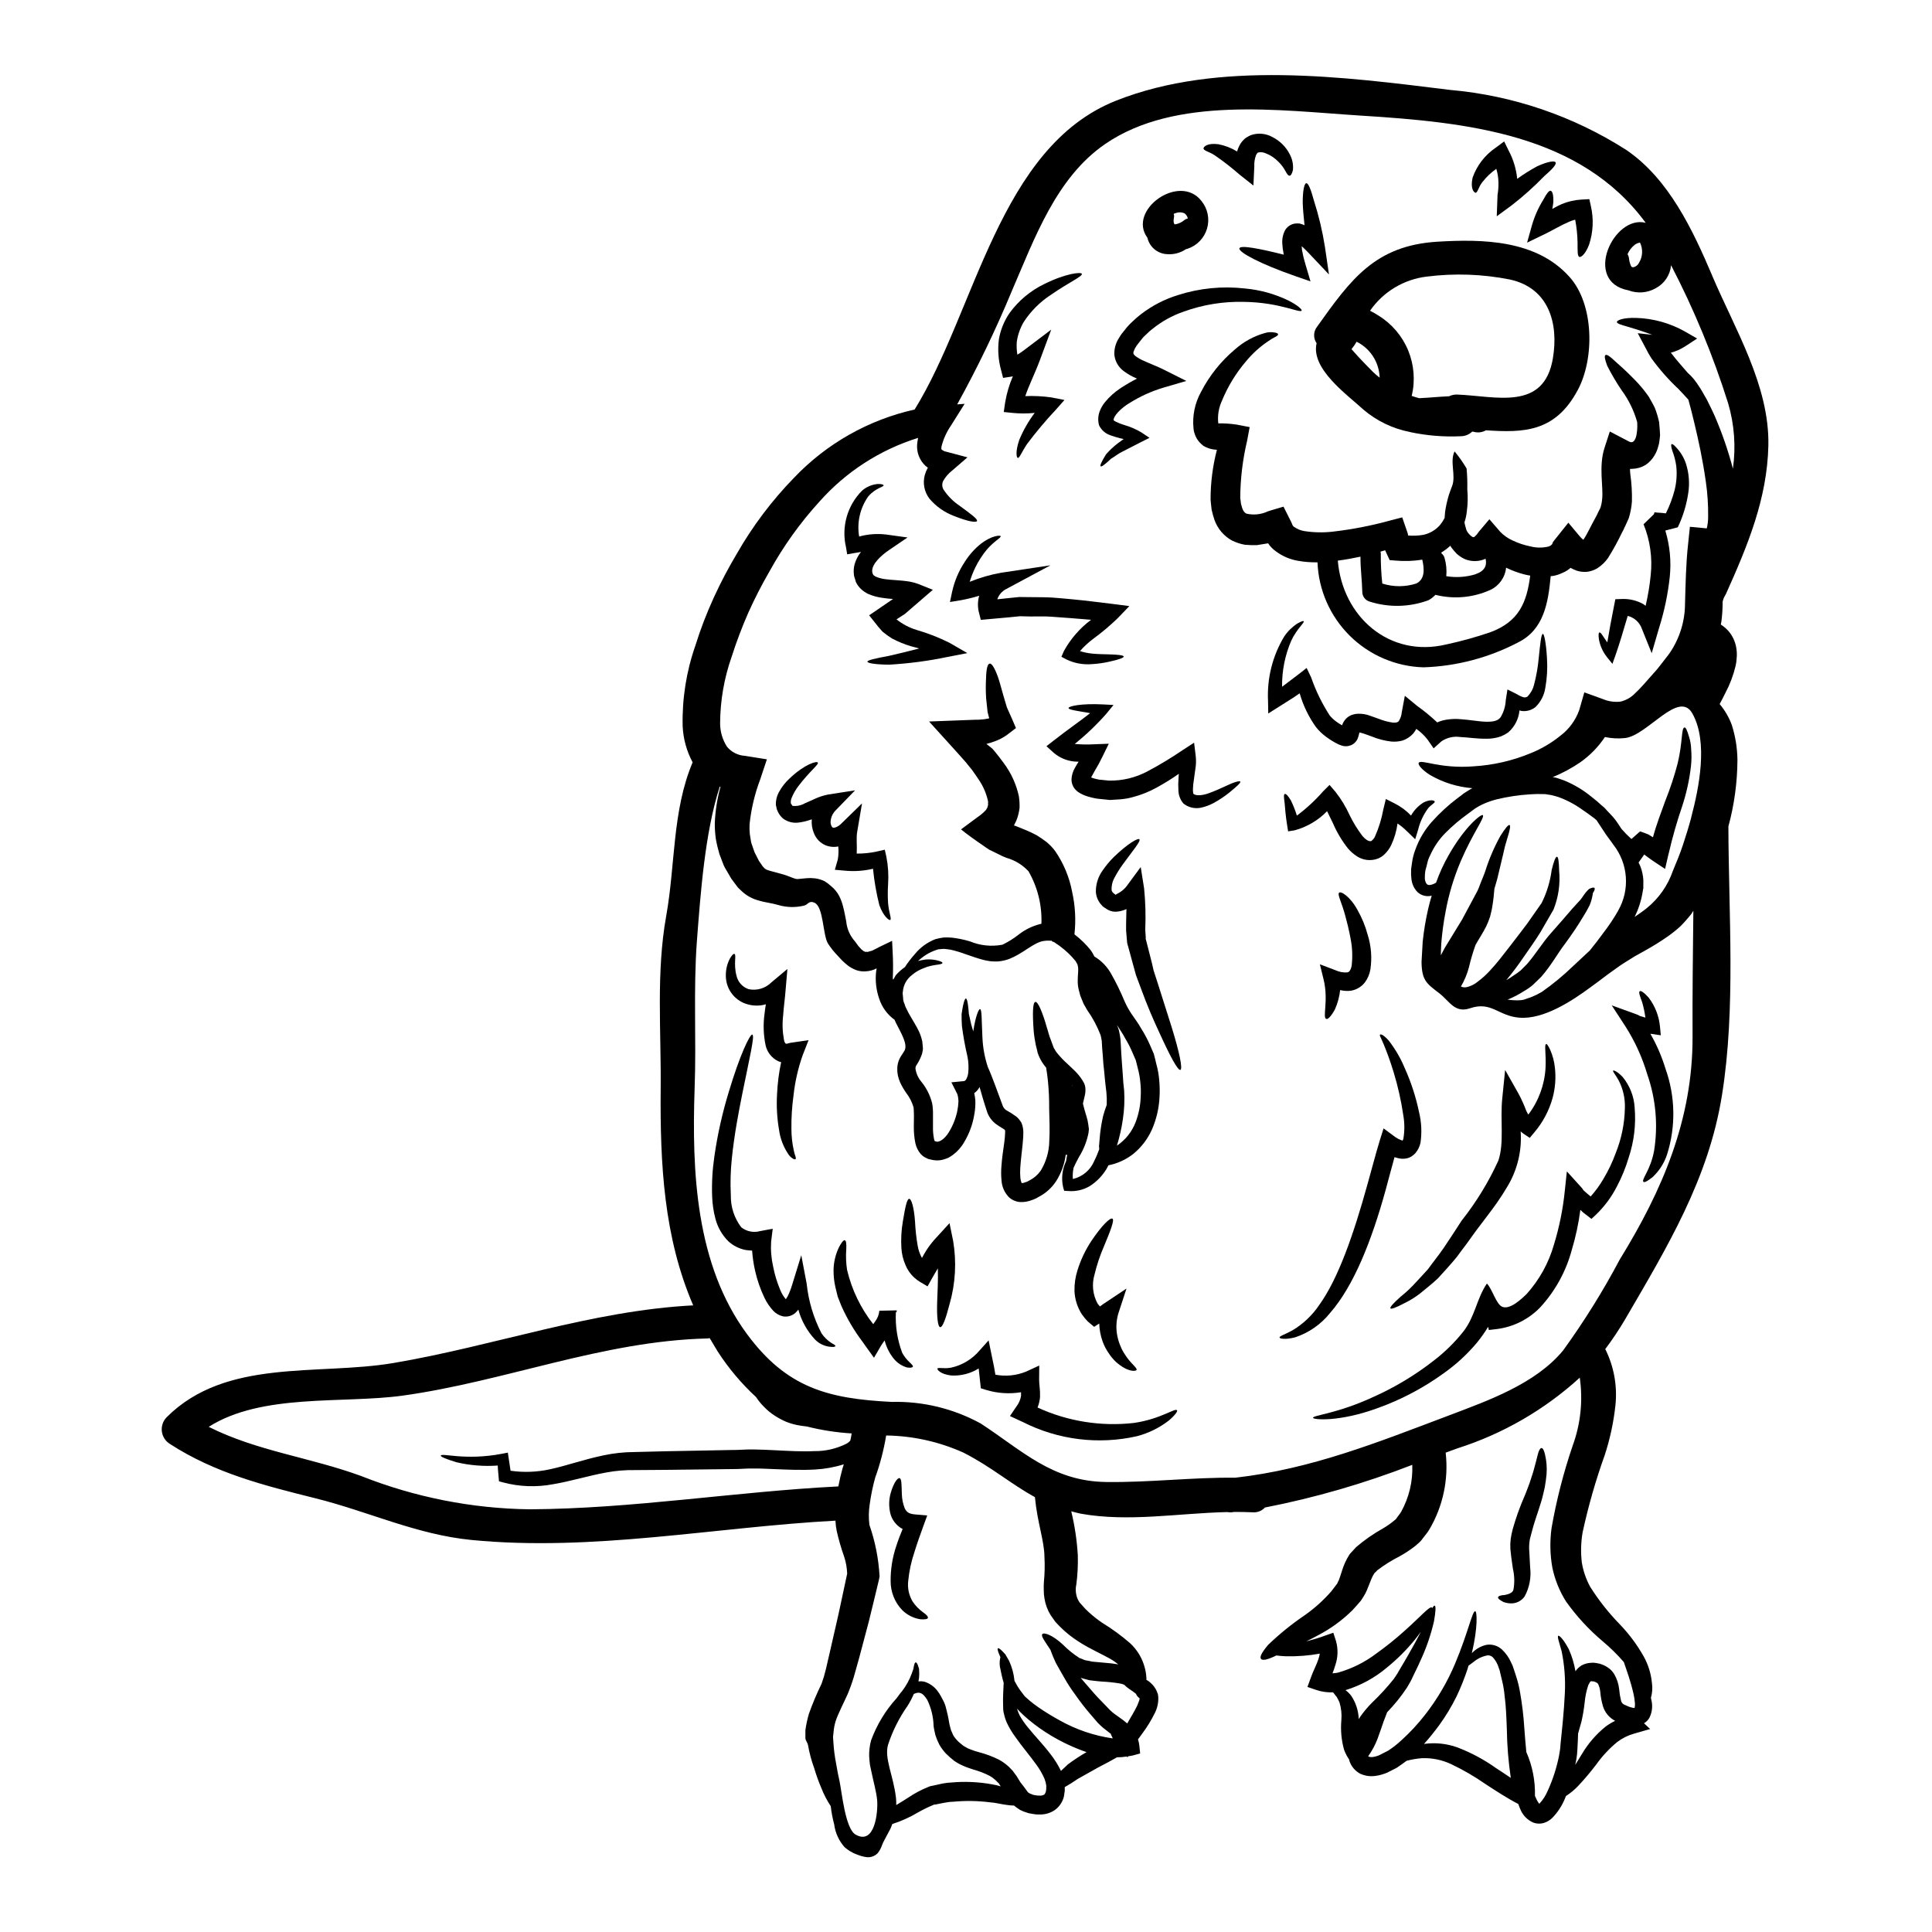 <?xml version="1.0" encoding="UTF-8"?>
<!-- Uploaded to: ICON Repo, www.iconrepo.com, Generator: ICON Repo Mixer Tools -->
<svg fill="#000000" width="800px" height="800px" version="1.1" viewBox="144 144 512 512" xmlns="http://www.w3.org/2000/svg">
 <g>
  <path d="m412.65 362.7v0.031c0.031 0.027 0.121 0.027 0.148 0.059h0.09l0.004 0.004c0.043 0.031 0.094 0.051 0.148 0.059l1.023 0.395c1.352 0.543 2.941 1.18 4.621 2.074v-0.004c0.879 0.539 1.73 1.117 2.551 1.742 0.875 0.699 1.664 1.508 2.34 2.402 2.273 3.277 3.828 7 4.562 10.926 0.82 3.684 1.023 7.477 0.602 11.223 1.633 1.242 3.106 2.684 4.383 4.293 0.34 0.5 0.641 1.027 0.898 1.574 1.844 1.098 3.363 2.66 4.414 4.531 1.34 2.352 2.531 4.789 3.57 7.293 0.52 1.184 1.141 2.316 1.863 3.391 0.844 1.258 1.711 2.363 2.523 3.812l-0.004 0.004c0.902 1.406 1.691 2.879 2.363 4.41 0.332 0.789 0.66 1.574 1.023 2.363 0.238 0.871 0.449 1.738 0.656 2.641 0.406 1.453 0.672 2.941 0.789 4.441 0.137 1.508 0.156 3.023 0.059 4.531-0.156 2.887-0.824 5.723-1.969 8.375-1.121 2.531-2.816 4.762-4.957 6.516-1.93 1.516-4.191 2.555-6.598 3.031-0.18 0.273-0.273 0.539-0.422 0.812v-0.004c-1.102 1.875-2.621 3.469-4.445 4.652-1.746 1.059-3.785 1.531-5.82 1.352l-1.051-0.059-0.273-0.961c-0.496-2.191-0.273-4.488 0.633-6.547 0.062-0.117 0.09-0.207 0.148-0.328 0.062-0.512 0.18-1.113 0.305-1.711-0.129 0.047-0.27 0.047-0.395 0-0.332 2.5-1.203 4.894-2.555 7.023-1.16 1.754-2.75 3.184-4.621 4.144l-0.688 0.395c-0.18 0.059-0.121 0.059-0.484 0.207l-0.301 0.121c-0.535 0.219-1.086 0.387-1.648 0.508-0.723 0.141-1.461 0.172-2.191 0.094-0.91-0.148-1.762-0.539-2.461-1.141-1.234-1.211-1.973-2.836-2.07-4.562-0.117-1.219-0.129-2.441-0.031-3.66 0.148-2.25 0.48-4.352 0.75-6.297v-0.004c0.129-0.902 0.211-1.816 0.242-2.731v-0.48c-0.02-0.066-0.047-0.129-0.09-0.18-0.18-0.301-0.18-0.121-0.18-0.148-0.121-0.18-1.18-0.691-2.16-1.441h-0.004c-1.051-0.789-1.852-1.863-2.309-3.094v-0.012c-0.871-2.613-1.473-4.723-2.043-6.727-0.031 0.062-0.059 0.148-0.09 0.211h-0.004c-0.32 0.578-0.77 1.07-1.316 1.441 0.141 0.621 0.242 1.254 0.297 1.891 0.047 1.262-0.047 2.527-0.273 3.773-0.426 2.598-1.344 5.094-2.699 7.352-0.762 1.332-1.797 2.488-3.031 3.394-0.395 0.238-0.719 0.512-1.141 0.719-0.441 0.184-0.895 0.344-1.352 0.48-0.559 0.152-1.133 0.227-1.711 0.211-0.281 0-0.562-0.023-0.84-0.062l-0.48-0.09-0.453-0.117-0.238-0.031-0.301-0.09-0.121-0.059-0.238-0.117-0.004-0.004c-0.633-0.262-1.195-0.664-1.648-1.18-0.656-0.801-1.121-1.746-1.348-2.754-0.305-1.473-0.445-2.973-0.422-4.473 0-0.934 0.031-1.863 0.031-2.789 0-0.844-0.062-1.863-0.09-2.25v-0.004c-0.414-1.426-1.098-2.762-2.012-3.934-0.582-0.84-1.094-1.727-1.531-2.648-0.242-0.539-0.43-1.102-0.57-1.68l-0.121-0.629c-0.066-0.367-0.098-0.738-0.09-1.109-0.047-1.297 0.309-2.578 1.02-3.66 0.57-0.844 0.902-1.414 0.961-1.531 0.719-1.711-0.871-4.328-2.219-6.996-0.18-0.34-0.34-0.691-0.48-1.051-1.93-1.383-3.359-3.352-4.086-5.613-0.797-2.301-1.074-4.75-0.805-7.176 0.027-0.301 0.117-0.57 0.148-0.84v0.004c-0.902 0.469-1.898 0.738-2.914 0.785-0.82 0.062-1.648-0.039-2.434-0.297-0.75-0.285-1.469-0.66-2.129-1.121-0.57-0.422-1.051-0.875-1.574-1.355-0.422-0.449-0.875-0.898-1.289-1.379-0.969-0.988-1.836-2.074-2.582-3.242-1.383-2.309-1.141-9.695-3.543-10.777-1.648-0.719-1.621 0.602-3.031 0.812-2.203 0.488-4.5 0.406-6.664-0.242-0.777-0.219-1.566-0.398-2.359-0.539l-1.5-0.301c-0.48-0.09-1.258-0.332-1.863-0.512v0.004c-1.52-0.5-2.906-1.34-4.051-2.461-0.273-0.273-0.602-0.543-0.844-0.812l-0.598-0.789-1.18-1.594c-0.57-1.02-1.18-2.012-1.77-3.031l-0.027-0.09c-0.031-0.059-0.273-0.57-0.273-0.57l-0.059-0.207-0.148-0.363-0.273-0.719-0.57-1.5c-0.398-1.34-0.723-2.703-0.961-4.082-0.18-1.312-0.27-2.637-0.27-3.961 0.117-3.301 0.621-6.574 1.504-9.754l-0.18-0.09c-3.992 12.277-5.117 28.734-6.066 40.973-0.961 12.988-0.117 25.977-0.598 38.988-0.75 22.004 0.238 46.672 13.898 65.164 10.504 14.195 21.398 17.109 38.328 17.949 8.223-0.207 16.352 1.762 23.57 5.707 11.02 7.176 18.973 15.352 33.316 15.52 11.438 0.148 22.781-1.258 34.188-1.141 20.074-2.277 37.613-9.336 56.461-16.449 10.387-3.938 23.055-8.375 30.379-17.258h0.004c5.57-7.684 10.594-15.746 15.035-24.133 11.289-18.309 19.359-37.133 19.285-59.039-0.059-11.102 0.09-22.211 0.211-33.348-0.18 0.27-0.363 0.508-0.512 0.789h0.004c-0.91 1.156-1.883 2.258-2.914 3.301-1.027 0.934-2.109 1.805-3.238 2.609-2.004 1.402-4.078 2.695-6.215 3.875-0.902 0.48-1.77 0.992-2.641 1.473-0.934 0.57-1.832 1.141-2.699 1.68-1.77 1.109-3.062 2.16-4.625 3.238-1.531 1.18-2.973 2.25-4.473 3.332-4.832 3.57-12.398 8.555-18.82 8.016-5.613-0.449-7.352-4.414-13.055-2.492-4.055 1.383-5.402-1.863-8.164-3.992-3.394-2.582-4.594-3.422-4.684-8.195l0.031-0.629c0.09-1.574 0.176-3.184 0.27-4.723h-0.004c0.305-2.981 0.797-5.938 1.473-8.855 0.273-1.18 0.598-2.363 0.93-3.453v0.004c-1.344 0.352-2.773-0.012-3.785-0.961-0.965-1.008-1.539-2.328-1.617-3.723-0.078-0.625-0.102-1.258-0.062-1.891v-0.48c0.031-0.148 0 0 0.062-0.395l0.027-0.207 0.121-0.844c0.152-1.254 0.453-2.481 0.902-3.66 0.98-2.758 2.488-5.297 4.441-7.477 2.031-2.258 4.273-4.32 6.691-6.156l0.93-0.688 0.453-0.359 0.207-0.18 0.301-0.18 0.121-0.09c0.66-0.395 1.18-0.789 1.969-1.18l-0.004-0.008c-3.957-0.316-7.793-1.516-11.223-3.512-2.363-1.5-3.242-2.816-2.973-3.211 0.66-1.02 5.512 1.621 14.496 0.934v-0.004c5.242-0.305 10.398-1.492 15.246-3.512 2.809-1.137 5.43-2.684 7.781-4.59 2.305-1.73 4.047-4.098 5.008-6.816l1.352-4.684 4.891 1.77v0.004c1.461 0.617 3.051 0.855 4.625 0.688 1.492-0.324 2.848-1.086 3.902-2.188 1.473-1.352 3.031-3.184 4.832-5.223 0.93-0.992 1.574-1.832 2.309-2.789 0.691-0.934 1.473-1.836 2.133-2.793l0.004-0.004c2.598-3.859 3.988-8.402 3.988-13.055 0.148-5.016 0.238-10.562 0.812-15.695l0.48-4.594 4.473 0.422v-0.004c0.242-1.012 0.363-2.051 0.359-3.094 0.039-3.082-0.16-6.164-0.602-9.215-0.84-5.977-2.012-11.289-3.062-15.637-0.539-2.344-1.078-4.383-1.574-6.156-0.812-0.898-1.68-1.859-2.641-2.852v0.004c-2.66-2.492-5.074-5.238-7.207-8.195-0.504-0.797-0.965-1.617-1.383-2.461l-2.188-4.113 3.84 0.422c-1.738-0.66-3.394-1.18-4.684-1.594-2.731-0.871-4.68-1.227-4.68-1.797 0-0.48 1.738-1.199 5.117-1.082v-0.004c4.555 0.141 9.004 1.387 12.969 3.633l3.18 1.832-3.269 2.133h-0.004c-1.141 0.727-2.383 1.273-3.691 1.621 1.383 1.832 2.973 3.602 4.477 5.34 0.609 0.531 1.172 1.113 1.68 1.742 1.012 1.316 1.914 2.711 2.699 4.172 0.441 0.703 0.836 1.438 1.184 2.191 0.512 1.02 1.051 2.129 1.574 3.301 1.961 4.535 3.578 9.211 4.832 13.992 0.816-5.801 0.387-11.703-1.262-17.32-3.973-12.617-9.031-24.867-15.129-36.605-0.227 2.59-1.754 4.883-4.055 6.094-2.203 1.262-4.856 1.469-7.234 0.57-12.203-2.281-3.961-20.113 4.566-17.895-17.32-23.562-47.277-26.656-75.641-28.422-21.184-1.344-48.949-5.258-67.59 7.527-12.988 8.914-18.699 24.973-24.734 38.93-4.266 10.289-9.105 20.332-14.496 30.082l1.969-0.152-3.633 5.793v-0.004c-1.148 1.676-1.992 3.543-2.492 5.512-0.059 0.656-0.059 0.629-0.027 0.746v0.004c0.371 0.352 0.844 0.582 1.352 0.66l5.555 1.473-4.023 3.481v-0.004c-0.973 0.754-1.789 1.691-2.402 2.758-0.355 0.723-0.336 1.574 0.059 2.277 1.133 1.73 2.606 3.211 4.328 4.356 3.031 2.223 4.801 3.512 4.562 4.023-0.238 0.449-2.34 0.148-6.094-1.352-2.527-0.949-4.769-2.531-6.512-4.594-1.355-1.777-1.812-4.086-1.23-6.242 0.195-0.684 0.469-1.344 0.812-1.969-0.199-0.129-0.387-0.27-0.57-0.422-1.566-1.43-2.406-3.492-2.281-5.613 0.055-0.621 0.145-1.242 0.27-1.855-10.105 3.148-19.156 9-26.176 16.922-5.125 5.625-9.566 11.836-13.234 18.5-2.047 3.539-3.91 7.176-5.586 10.898-1.672 3.812-3.148 7.711-4.414 11.676-2 5.68-3.035 11.656-3.062 17.68 0.008 2.195 0.645 4.34 1.836 6.184 1.184 1.422 2.898 2.289 4.742 2.402l5.82 0.93-1.77 5.312c-1.449 3.824-2.398 7.82-2.82 11.887-0.043 0.859-0.023 1.723 0.059 2.582l0.363 2.25 0.512 1.5 0.27 0.75 0.121 0.359c0.395 0.789 0.789 1.531 1.18 2.312l0.629 0.898 0.305 0.453h-0.004c0.074 0.098 0.152 0.188 0.242 0.27 0.246 0.324 0.578 0.57 0.961 0.719 0.332 0.09 0.48 0.18 0.961 0.305l1.352 0.359c1.051 0.301 2.402 0.629 3.211 0.961l1.32 0.512-0.004-0.004c0.176 0.074 0.355 0.137 0.543 0.184 0.059 0 0.09 0.027 0.117 0.027 0.031 0.09 0.363 0.031 0.539 0.09l1.023-0.09c0.508-0.027 0.871-0.117 1.574-0.148l0.961-0.031 1.18 0.09c0.855 0.117 1.688 0.371 2.461 0.75 0.605 0.359 1.168 0.781 1.68 1.262 0.922 0.734 1.68 1.656 2.223 2.703 0.402 0.824 0.723 1.688 0.957 2.578 0.422 1.574 0.633 2.887 0.875 4.086 0.18 1.984 1.004 3.859 2.34 5.34 0.305 0.422 0.602 0.812 0.902 1.23l0.789 0.871c0.238 0.117 0.449 0.422 0.629 0.48 0.176-0.031 0.27 0.273 0.539 0.148 0.207-0.059 0.395 0.148 0.719-0.031 0.332-0.086 0.629-0.176 0.961-0.27 0.66-0.305 1.352-0.691 2.012-1.023l3.269-1.574 0.148 3.004v0.004c0.129 2.316 0.141 4.641 0.031 6.961 0.047 0.105 0.09 0.219 0.117 0.332 0.238-0.395 0.48-0.812 0.691-1.199l0.004-0.004c0.707-0.805 1.512-1.523 2.398-2.129 0.773-1.195 1.637-2.328 2.582-3.391 1.453-1.805 3.352-3.191 5.512-4.023 0.758-0.211 1.531-0.359 2.309-0.453 0.715-0.023 1.426 0 2.137 0.062 1.574 0.191 3.129 0.512 4.652 0.961 2.734 1.145 5.746 1.457 8.656 0.902 1.539-0.738 2.992-1.648 4.332-2.707 1.77-1.375 3.816-2.348 6-2.848 0.188-4.863-0.996-9.68-3.418-13.898-1.559-1.688-3.555-2.914-5.762-3.543l-1.051-0.422c-0.395-0.18-1.18-0.598-1.77-0.871l-1.895-0.93c-0.539-0.332-1.047-0.719-1.574-1.082-1.051-0.688-2.07-1.441-3.121-2.191l-1.531-1.137-1.18-0.934c1.441-1.078 2.883-2.129 4.293-3.18h-0.004c0.793-0.527 1.527-1.141 2.191-1.828l0.238-0.305c0.023-0.047 0.047-0.098 0.062-0.148l0.117-0.176c0.18-0.238 0.121-0.543 0.273-0.812-0.059-0.363 0.059-0.66-0.031-1.082-0.438-1.996-1.25-3.891-2.402-5.582-0.598-0.934-1.258-1.836-1.891-2.731-0.512-0.629-1.023-1.23-1.504-1.863-0.719-0.789-1.41-1.574-2.098-2.363-2.731-3-5.285-5.852-7.715-8.52 4.289-0.152 8.266-0.305 11.945-0.453h0.004c0.902 0.016 1.805-0.035 2.699-0.148 0.871-0.18 0.992-0.148 1.289-0.238-0.148-0.57-0.301-1.109-0.422-1.621-0.148-1.352-0.27-2.582-0.395-3.691l0.004-0.004c-0.113-1.727-0.125-3.461-0.027-5.191 0.059-2.613 0.395-3.871 0.93-3.992 0.535-0.117 1.258 0.898 2.219 3.512 0.453 1.289 0.871 2.941 1.441 4.926 0.305 0.961 0.602 2.012 0.934 3.148 0.449 1.023 0.93 2.133 1.469 3.301l0.934 2.191-1.801 1.383h-0.004c-0.93 0.754-1.961 1.371-3.062 1.832-0.449 0.199-0.91 0.371-1.379 0.512-0.133 0.043-0.266 0.094-0.395 0.148-0.48 0.148-0.871 0.207-1.18 0.332 0.363 0.301 0.75 0.598 1.18 0.93l0.211 0.18c0.059 0.027 0.059 0.027 0.148 0.117l0.629 0.719c0.812 0.992 1.621 2.012 2.434 3.148l0.004 0.004c1.941 2.602 3.305 5.59 3.992 8.766 0.152 1.02 0.211 2.055 0.18 3.09-0.133 1.141-0.414 2.262-0.844 3.332l-0.395 0.812-0.18 0.395zm165.75-154.39c-0.133 0.086-0.289 0.137-0.449 0.148-0.219 0.094-0.43 0.203-0.629 0.332-0.883 0.672-1.574 1.562-2.012 2.578 0.23 0.355 0.363 0.762 0.395 1.184 0.078 0.719 0.281 1.418 0.598 2.07 0.066 0.039 0.129 0.09 0.18 0.148 0.113 0.008 0.223 0.027 0.332 0.059h0.031c0.676-0.148 1.242-0.602 1.531-1.23 0.973-1.617 1.062-3.613 0.238-5.309-0.059-0.008-0.121 0.004-0.18 0.027 0 0-0.004 0.039-0.035-0.008zm-11.121 381.7c-0.285-0.184-0.602-0.324-0.93-0.418-0.812 0.031-0.719-0.449-1.441 0.992-0.496 1.496-0.82 3.051-0.961 4.625-0.184 1.684-0.465 3.356-0.84 5.008l-0.902 3.211c0 0.602-0.031 1.18-0.059 1.801-0.031 0.789-0.062 1.574-0.121 2.34-0.027 0.879-0.121 1.75-0.27 2.613-0.086 0.512-0.176 1.02-0.301 1.531 0.57-0.934 1.141-1.863 1.77-2.883l0.004 0.004c1.637-2.777 3.762-5.242 6.273-7.266 0.793-0.586 1.637-1.098 2.523-1.531-1.543-0.801-2.699-2.184-3.215-3.844-0.375-1.25-0.613-2.539-0.719-3.84-0.066-0.695-0.25-1.375-0.543-2.012-0.059-0.133-0.152-0.246-0.27-0.332zm30.496-372.89c5.973 14.074 15.188 29.082 14.859 44.934-0.305 14.137-5.512 26.594-11.23 39.32v0.004c-0.078 0.164-0.168 0.324-0.266 0.48-0.305 0.508-0.52 1.066-0.629 1.648v0.75c-0.023 1.508-0.133 3.012-0.332 4.504-0.066 0.246-0.113 0.5-0.148 0.75 0.863 0.543 1.633 1.223 2.277 2.012 1.055 1.344 1.711 2.957 1.895 4.652 0.098 0.758 0.109 1.523 0.027 2.281-0.027 0.707-0.129 1.414-0.301 2.102-0.59 2.453-1.488 4.824-2.672 7.055-0.48 0.992-1.02 2.012-1.531 2.973v-0.004c1.383 1.641 2.469 3.504 3.211 5.512 0.961 3.008 1.469 6.144 1.504 9.305-0.031 5.953-0.84 11.875-2.398 17.617 0.059 23.293 1.969 48.266-1.68 71.082-3.516 22.27-14.527 40.371-25.695 59.551-1.602 2.719-3.356 5.348-5.254 7.871 2.289 4.586 3.227 9.73 2.699 14.828-0.48 4.519-1.434 8.98-2.852 13.301-2.394 6.676-4.348 13.504-5.852 20.438-0.453 2.637-0.523 5.324-0.207 7.984 0.367 2.262 1.117 4.441 2.219 6.453 2.269 3.59 4.906 6.93 7.871 9.965 2.441 2.551 4.559 5.394 6.297 8.465 1.207 2.176 1.953 4.578 2.191 7.055 0.191 1.316 0.102 2.66-0.27 3.938 0.062 0.332 0.152 0.629 0.211 0.988 0.273 1.473 0.051 2.996-0.629 4.328-0.336 0.59-0.824 1.078-1.414 1.414l1.621 1.531-4.262 1.227c-1.617 0.453-3.133 1.207-4.469 2.227-2.086 1.719-3.938 3.703-5.512 5.902-1.477 1.953-3.055 3.824-4.723 5.613-0.992 1.062-2.113 2-3.332 2.789-0.09 0.18-0.121 0.363-0.211 0.512-0.789 2-1.973 3.816-3.481 5.348-0.582 0.551-1.281 0.973-2.043 1.227-1.008 0.336-2.106 0.293-3.09-0.117-1.348-0.641-2.438-1.719-3.094-3.062-0.27-0.602-0.508-1.199-0.719-1.801-2.91-1.5-5.793-3.391-8.703-5.281v-0.004c-2.879-2.008-5.922-3.773-9.098-5.281-2.41-1.129-5.051-1.668-7.711-1.574-1.379 0.109-2.746 0.34-4.082 0.691-0.844 0.629-1.738 1.258-2.582 1.832-0.746 0.395-1.531 0.812-2.309 1.18l-0.148 0.09-0.363 0.148-0.395 0.148-0.746 0.238-0.004 0.004c-0.551 0.172-1.113 0.293-1.684 0.363-1.379 0.207-2.785 0.012-4.051-0.57-1.371-0.723-2.402-1.953-2.883-3.426-0.031-0.117-0.031-0.207-0.059-0.332v0.004c-0.559-0.812-1.012-1.688-1.352-2.609-0.703-2.519-0.945-5.144-0.723-7.746 0.152-1.609-0.012-3.227-0.48-4.773-0.219-0.531-0.48-1.043-0.785-1.531-0.359-0.363-0.57-0.789-0.902-1.109l-0.059-0.059c-1.508 0.07-3.016-0.145-4.445-0.633l-2.309-0.789 0.844-2.312c0.719-2.039 1.574-3.57 2.039-4.984h-0.004c0.18-0.496 0.312-1.008 0.395-1.531-2.984 0.539-6.019 0.773-9.051 0.695-0.836-0.031-1.668-0.102-2.492-0.215-0.027 0.031-0.059 0.031-0.086 0.062-2.25 1.078-3.516 1.352-3.938 0.871s0.059-1.574 1.859-3.723c3.047-2.93 6.336-5.59 9.84-7.957 2.547-1.805 4.871-3.906 6.926-6.258 0.508-0.66 1.051-1.352 1.574-2.07 0.09-0.262 0.211-0.516 0.359-0.75 0.121-0.207 0.273-0.812 0.422-1.18 0.18-0.508 0.332-1.051 0.512-1.574 0.203-0.656 0.441-1.297 0.719-1.922 0.367-0.82 0.801-1.609 1.289-2.363 0.57-0.598 1.141-1.23 1.707-1.863l0.004 0.004c2.199-1.887 4.582-3.543 7.117-4.953 1.012-0.594 1.973-1.266 2.879-2.012l0.539-0.449c0.059-0.062 0.121-0.211 0.332-0.48 0.332-0.48 0.719-0.902 1.02-1.414v0.004c2.125-3.809 3.152-8.129 2.973-12.484-12.656 4.918-25.727 8.707-39.051 11.312-0.836 0.906-2.043 1.371-3.269 1.262-1.621-0.09-3.273-0.09-4.926-0.09l-0.57 0.09c-0.43 0.027-0.863 0.008-1.289-0.059-12.938 0.301-26.117 2.699-38.781 0.422-0.902-0.18-1.68-0.422-2.492-0.629v-0.004c0.93 3.844 1.516 7.762 1.742 11.707 0.066 2.566-0.062 5.137-0.395 7.684-0.293 1.328-0.156 2.719 0.395 3.965l0.449 0.789 0.789 0.875-0.004-0.004c0.508 0.613 1.059 1.184 1.656 1.707 1.141 1.055 2.367 2.019 3.66 2.883 2.586 1.582 5.035 3.379 7.324 5.371 1.906 1.77 3.262 4.055 3.898 6.578 0.27 1.027 0.41 2.086 0.422 3.148l0.359 0.18c0.305 0.199 0.586 0.434 0.844 0.691 0.328 0.281 0.621 0.605 0.867 0.961 0.148 0.207 0.273 0.449 0.422 0.656v0.004c0.062 0.145 0.133 0.281 0.207 0.422l0.148 0.395 0.031 0.031v0.027l0.148 0.395 0.031 0.207 0.059 0.395 0.004-0.004c0.105 1.609-0.25 3.211-1.02 4.625-0.895 1.797-1.949 3.508-3.148 5.117-0.422 0.57-0.812 1.141-1.199 1.648 0.18 0.547 0.301 1.109 0.359 1.684l0.211 2.043-1.969 0.539c-0.422 0.09-0.812 0.121-1.23 0.211l-0.148 0.27-0.211-0.207-0.004-0.004c-0.852 0.145-1.715 0.215-2.578 0.211-1.531 0.871-3.184 1.77-4.894 2.641-2.008 1.082-3.777 2.16-5.461 3.062-1.262 0.871-2.406 1.574-3.484 2.191v1.02c-0.016 0.191-0.043 0.383-0.09 0.57l-0.148 0.961c-0.367 1.445-1.242 2.715-2.461 3.574-1.176 0.773-2.559 1.168-3.965 1.137-0.602 0.023-1.207-0.027-1.801-0.148l-0.656-0.117-0.48-0.09-0.453-0.148v-0.004c-0.625-0.172-1.23-0.414-1.801-0.719-0.555-0.348-1.086-0.73-1.594-1.145-0.672-0.012-1.344-0.07-2.012-0.18-1.648-0.207-2.699-0.57-4.414-0.688h0.004c-3.199-0.398-6.43-0.449-9.637-0.152-0.906 0.027-1.812 0.141-2.699 0.332l-1.383 0.27-0.688 0.148-0.18 0.031v-0.09l-0.117 0.059h-0.004c-1.527 0.617-3.012 1.34-4.441 2.16-2.109 1.254-4.356 2.258-6.691 3.004-0.148 0.422-0.301 0.844-0.48 1.23-0.566 1.02-1.109 2.039-1.617 3.031-0.23 0.414-0.434 0.848-0.602 1.293-0.262 0.793-0.664 1.535-1.184 2.191-0.598 0.609-1.398 0.98-2.25 1.051-0.484 0.023-0.973-0.031-1.441-0.156-0.594-0.133-1.176-0.312-1.738-0.539l-1.023-0.422-0.629-0.359-0.332-0.18-0.48-0.332v0.004c-0.301-0.215-0.594-0.441-0.871-0.688-1.469-1.652-2.418-3.699-2.731-5.887l0.059 0.148v0.004c-0.461-1.68-0.793-3.391-0.988-5.117-1.023-1.555-1.879-3.215-2.551-4.953-0.695-1.637-1.297-3.309-1.801-5.016-0.742-2.027-1.305-4.117-1.68-6.242-0.09-0.598-0.688-1.23-0.688-1.863v-2.039l-0.004 0.004c0.203-1.473 0.516-2.93 0.93-4.356 0.969-2.723 2.09-5.391 3.363-7.984 0.449-1.258 0.832-2.543 1.141-3.844 0.332-1.441 0.688-2.91 1.02-4.414 0.754-3.242 1.535-6.664 2.344-10.266 0.719-3.363 1.473-6.934 2.281-10.656v0.004c-0.059-1.539-0.328-3.066-0.812-4.531-0.793-2.231-1.449-4.508-1.969-6.816-0.18-0.891-0.289-1.793-0.328-2.699-32.117 1.738-64.293 8.266-96.473 5.117-14.496-1.41-27.285-7.535-41.242-11.02-13.719-3.426-26.656-6.664-38.633-14.41-1.188-0.723-1.984-1.945-2.16-3.324-0.176-1.383 0.289-2.766 1.262-3.762 15.742-15.742 40.074-10.984 60.121-14.379 26.656-4.504 52.348-13.867 79.426-15.277-7.773-18.043-8.797-37.34-8.617-57.465 0.148-15.156-1.23-30.801 1.473-45.777 2.434-13.598 1.574-27.824 6.996-40.672l-0.004 0.004c-1.59-2.965-2.492-6.246-2.641-9.605-0.168-7.25 0.973-14.469 3.363-21.312 1.355-4.352 2.992-8.613 4.891-12.754 1.828-3.992 3.871-7.879 6.121-11.648 4.188-7.316 9.281-14.074 15.16-20.113 8.621-9.055 19.738-15.34 31.938-18.066 16.137-26.023 22.301-69.551 53.426-81.867 27.16-10.746 60.363-6.297 88.559-2.82l0.004-0.004c16.578 1.473 32.559 6.922 46.582 15.883 11.312 7.684 17.645 21.23 22.84 33.422zm-5.586 143.48c2.043-7.715 4.562-19.992 0.305-27.523-3.606-6.391-11.949 5.902-17.863 6.516h0.004c-1.777 0.188-3.57 0.094-5.316-0.273-1.73 2.602-3.93 4.859-6.481 6.664-2.305 1.578-4.769 2.906-7.352 3.965 0.234 0.055 0.477 0.094 0.719 0.117 0.812 0.211 1.531 0.512 2.277 0.75 2.629 1.07 5.078 2.531 7.266 4.332 1.02 0.789 1.969 1.574 2.789 2.363l0.004-0.004c0.273 0.215 0.539 0.445 0.785 0.691l0.539 0.602c0.395 0.395 0.75 0.789 1.113 1.18h0.004c0.719 0.754 1.363 1.578 1.918 2.461 0.301 0.453 0.57 0.844 0.84 1.262 0.816 0.934 1.691 1.816 2.613 2.641l2.277-2.012c0.75 0.238 1.504 0.512 2.223 0.812l1.199 0.746c0.961-3.57 2.25-6.812 3.301-9.754l0.004 0.004c1.281-3.211 2.363-6.496 3.242-9.84 1.352-5.644 0.934-9.367 1.801-9.516 0.332-0.09 0.746 0.812 1.227 2.523l0.004-0.004c0.332 1.051 0.512 2.141 0.543 3.238 0.125 1.441 0.113 2.891-0.031 4.332-0.406 3.66-1.191 7.273-2.344 10.773-1.379 4.027-2.551 8.125-3.512 12.273l-0.18 0.691-0.84 3.66-2.856-1.891c-0.57-0.395-1.18-0.789-1.68-1.18l-0.992-0.746-1.5 2.129c0.18 0.363 0.363 0.719 0.512 1.109l0.004 0.004c0.414 1.105 0.668 2.269 0.746 3.449v2.102l-0.027 0.301-0.031 0.09-0.148 0.871c-0.375 2.254-1.086 4.441-2.102 6.484 1.141-0.789 2.25-1.531 3.242-2.344v0.004c3.18-2.582 5.57-6.004 6.902-9.875 1.02-2.434 1.891-4.535 2.672-6.902 0.785-2.371 1.539-4.785 2.199-7.277zm-15.008 236.02h0.004c0.098-0.41 0.129-0.836 0.09-1.258-0.062-0.809-0.184-1.609-0.359-2.402-0.363-1.621-0.812-3.184-1.262-4.594-0.453-1.41-0.93-2.731-1.32-3.906v0.004c-1.711-1.977-3.578-3.812-5.586-5.492-3.688-3.102-6.965-6.664-9.754-10.594-1.719-2.738-2.938-5.754-3.602-8.918-0.625-3.477-0.695-7.035-0.211-10.535 1.297-7.398 3.164-14.684 5.586-21.789 2.117-5.766 2.766-11.965 1.887-18.043-9.324 8.508-20.383 14.898-32.414 18.73-1.051 0.395-2.07 0.75-3.121 1.141 0.809 7.098-0.719 14.266-4.356 20.414-0.48 0.789-1.078 1.469-1.621 2.188-0.297 0.453-0.652 0.867-1.051 1.23l-1.109 0.961c-1.297 1.004-2.672 1.91-4.109 2.699-2.059 1.043-4.019 2.269-5.856 3.668-0.246 0.277-0.512 0.539-0.789 0.785-0.062 0.059-0.211 0.422-0.422 0.719-0.211 0.422-0.402 0.852-0.57 1.293-0.207 0.539-0.422 1.051-0.629 1.574-0.223 0.617-0.484 1.223-0.789 1.805-0.395 0.688-0.789 1.352-1.227 1.969-0.789 0.934-1.531 1.742-2.281 2.555v-0.004c-2.648 2.594-5.664 4.789-8.945 6.512-1.141 0.602-2.223 1.18-3.211 1.652 1.617-0.422 3.328-0.902 5.117-1.574l2.07-0.719 0.719 2.223c0.57 2.051 0.52 4.223-0.148 6.242-0.223 0.773-0.484 1.535-0.785 2.277 0.492 0 0.984-0.059 1.465-0.176 3.644-1.031 7.066-2.731 10.09-5.016 2.668-1.902 5.223-3.953 7.652-6.152 4.234-3.781 6.484-6.453 7.117-6.094v0.004c0.055 0.039 0.09 0.105 0.086 0.176 0.305-0.449 0.512-0.719 0.66-0.656 0.363 0.09 0.273 1.574-0.176 4.141-0.844 3.676-2.082 7.246-3.695 10.652-0.449 1.082-1.02 2.16-1.574 3.332-0.273 0.57-0.57 1.18-0.844 1.77-0.418 0.812-0.719 1.199-1.078 1.863v0.004c-1.539 2.316-3.289 4.484-5.223 6.481-0.238 0.66-0.57 1.441-0.93 2.43-0.453 1.262-0.934 2.793-1.621 4.625-0.629 1.629-1.457 3.172-2.465 4.594 0.035 0.055 0.09 0.098 0.152 0.117 0.355 0.125 0.738 0.156 1.109 0.09 0.316-0.043 0.625-0.113 0.93-0.207 0.281-0.074 0.551-0.176 0.812-0.305 0.789-0.395 1.574-0.789 2.309-1.18 1.238-0.809 2.402-1.723 3.484-2.731 2.273-2.055 4.359-4.305 6.242-6.723 3.254-4.16 5.941-8.73 7.988-13.602 3.481-8.266 4.562-14.016 5.34-13.867 0.48 0.031 0.719 4.262-0.902 11.109 1.055-1.125 2.426-1.902 3.938-2.223 1.473-0.219 2.965 0.246 4.055 1.262 1.016 0.961 1.832 2.113 2.398 3.391l0.422 0.902c0.207 0.602 0.207 0.688 0.359 1.051 0.18 0.602 0.395 1.23 0.602 1.863v-0.004c0.445 1.383 0.785 2.797 1.02 4.231 0.543 3.09 0.914 6.207 1.109 9.336 0.148 2.098 0.328 4.231 0.539 6.391v0.004c1.609 3.656 2.387 7.621 2.281 11.613 0.09 0.152 0.148 0.332 0.207 0.453h0.004c0.125 0.32 0.277 0.633 0.453 0.93 0.141 0.25 0.301 0.492 0.48 0.719 0.027 0 0.027 0 0.027-0.027 0.969-1.043 1.742-2.254 2.281-3.574 1.309-2.898 2.285-5.934 2.914-9.051 0.148-0.75 0.238-1.383 0.332-2.102 0.059-0.789 0.117-1.574 0.207-2.309 0.148-1.531 0.301-3.004 0.449-4.445 0.273-2.816 0.453-5.434 0.57-7.801 0.184-3.715-0.098-7.434-0.84-11.078-0.66-2.465-1.23-3.906-0.902-4.144 0.238-0.18 1.41 0.934 2.754 3.484h0.004c0.848 1.883 1.449 3.867 1.797 5.902 0.426-0.598 0.961-1.105 1.574-1.504 0.781-0.438 1.656-0.684 2.551-0.719 0.395-0.051 0.793-0.039 1.184 0.031l0.543 0.09 0.27 0.059 0.148 0.031h0.121l0.207 0.086v0.004c0.648 0.191 1.262 0.477 1.832 0.84 0.762 0.473 1.402 1.121 1.859 1.891 0.707 1.215 1.145 2.566 1.293 3.965 0.082 1 0.242 1.992 0.48 2.969 0.086 0.461 0.375 0.859 0.785 1.082 0.152 0.086 0.961 0.418 1.289 0.566l0.004 0.004c0.344 0.121 0.691 0.223 1.051 0.301 0.16 0.035 0.324 0.051 0.492 0.039zm-4.379-211.25c1.566-2.707 2.285-5.82 2.062-8.938-0.219-3.117-1.367-6.102-3.293-8.562-0.074-0.141-0.164-0.273-0.27-0.391-0.57-0.789-1.141-1.531-1.652-2.25-0.93-1.414-1.77-2.703-2.551-3.871l-0.48-0.422-0.539-0.395c-0.902-0.688-1.836-1.352-2.82-2.012v-0.004c-1.949-1.395-4.078-2.516-6.336-3.328-0.602-0.152-1.18-0.363-1.742-0.48l-1.676-0.266c-0.719 0-1.441-0.031-2.191-0.031l-1.969 0.09v0.004c-2.938 0.188-5.848 0.629-8.707 1.32-1.309 0.332-2.586 0.785-3.812 1.352-0.66 0.316-1.305 0.676-1.918 1.078l-1.652 1.23c-2.242 1.586-4.344 3.363-6.277 5.312-1.625 1.66-2.945 3.59-3.898 5.707-0.25 0.461-0.457 0.941-0.629 1.438-0.148 0.57-0.305 1.141-0.422 1.711l-0.238 0.809-0.031 0.152c0 0.059-0.059 0.418-0.059 0.418h-0.004c-0.07 0.438-0.102 0.883-0.09 1.324-0.062 0.602 0.062 1.211 0.363 1.738 0.203 0.336 0.602 0.508 0.988 0.422 0.582-0.082 1.137-0.297 1.621-0.629 0.898-2.539 2.023-4.988 3.359-7.324 4.383-7.684 8.586-10.867 9.004-10.562 0.688 0.48-2.641 4.769-5.793 12.125-1.867 4.359-3.238 8.922-4.078 13.594-0.527 2.75-0.898 5.527-1.121 8.316-0.062 1.02-0.09 2.07-0.121 3.121 0.332-0.629 0.688-1.324 1.109-2.07 1.574-2.582 3.094-5.074 4.535-7.414 1.258-2.363 2.492-4.621 3.602-6.723l0.422-0.789c0.125-0.23 0.238-0.473 0.332-0.719 0.207-0.566 0.418-1.109 0.629-1.648 0.418-1.051 0.871-2.07 1.18-3.031 1.012-3.195 2.34-6.285 3.965-9.215 1.289-2.074 2.16-3.094 2.461-2.914s0.031 1.5-0.66 3.691h-0.004c-0.426 1.332-0.777 2.684-1.051 4.051-0.395 1.621-0.84 3.484-1.32 5.512-0.211 1.078-0.57 2.098-0.871 3.211-0.031 0.117-0.09 0.238-0.121 0.359-0.117 1.441-0.27 3.062-0.57 4.832-0.117 0.812-0.359 1.68-0.57 2.582-0.293 0.902-0.641 1.785-1.051 2.641-0.961 1.891-1.969 3.363-2.816 4.891v0.004c-0.695 1.934-1.277 3.902-1.742 5.902-0.473 1.797-1.188 3.519-2.129 5.117 0.457 0.215 0.973 0.277 1.469 0.18 1.133-0.246 2.184-0.773 3.059-1.527 1.105-0.82 2.133-1.742 3.062-2.758 1.922-2.012 3.602-4.289 5.281-6.422 1.68-2.133 3.242-4.258 4.723-6.184 1.355-1.949 2.641-3.75 3.781-5.398l0.004-0.004c1.375-2.75 2.277-5.715 2.672-8.766 0.57-2.344 1.051-3.574 1.41-3.512 0.359 0.062 0.512 1.383 0.57 3.691v0.004c0.328 3.512-0.188 7.051-1.5 10.324-1.082 1.863-2.25 3.906-3.512 6.066-1.324 2.129-2.82 4.231-4.383 6.484v-0.004c-1.438 2.129-2.981 4.18-4.621 6.152 0.695-0.391 1.363-0.824 2.012-1.293 0.641-0.391 1.254-0.832 1.828-1.316l1.648-1.652c2.223-2.519 4.113-5.703 6.297-8.133 2.184-2.43 4.082-4.684 5.703-6.547 0.812-0.902 1.531-1.68 2.16-2.363 0.539-0.633 0.93-1.383 1.5-2.043l0.004 0.004c0.246-0.301 0.52-0.582 0.809-0.84 0.211-0.113 0.434-0.203 0.664-0.27 0.359-0.121 0.629-0.121 0.75 0s0.09 0.395-0.062 0.75c-0.086 0.176-0.207 0.395-0.359 0.629-0.031 0.207-0.059 0.48-0.121 0.746v0.004c-0.156 0.832-0.398 1.648-0.719 2.43-0.52 1.039-1.09 2.051-1.711 3.031-1.262 2.133-2.883 4.562-4.805 7.176-1.969 2.551-3.602 5.672-6.332 8.793-0.719 0.719-1.441 1.414-2.16 2.102-0.742 0.641-1.547 1.203-2.402 1.68-1.367 0.887-2.82 1.641-4.332 2.254 0.996 0.156 2 0.215 3.004 0.18 0.457 0.004 0.91-0.059 1.352-0.18 0.629-0.238 1.289-0.449 1.969-0.688 0.945-0.379 1.855-0.832 2.731-1.352 2.914-2.043 5.668-4.312 8.227-6.785 1.289-1.199 2.641-2.461 4.051-3.781 0.121-0.117 0.273-0.238 0.395-0.359 1.23-1.504 2.402-3.031 3.543-4.594h-0.004c1.473-1.898 2.812-3.894 4.008-5.977zm-28.426 229.8c-0.641-4.301-0.992-8.641-1.051-12.988-0.117-3.18-0.238-6.242-0.598-8.852-0.117-1.328-0.34-2.644-0.66-3.938l-0.453-1.895v0.004c-0.047-0.266-0.105-0.531-0.18-0.789l-0.273-0.789 0.004 0.004c-0.277-0.902-0.727-1.738-1.324-2.465-0.352-0.496-0.918-0.789-1.527-0.789-1.379 0.23-2.676 0.82-3.754 1.715-0.508 0.395-0.988 0.746-1.41 1.051-0.055 0.266-0.125 0.527-0.211 0.785-0.816 2.469-1.777 4.883-2.883 7.234-1.336 2.719-2.902 5.32-4.68 7.773-1.23 1.648-2.523 3.301-3.996 4.926h0.004c2.981-0.418 6.023-0.098 8.855 0.926 3.613 1.379 7.039 3.215 10.188 5.457 1.383 0.891 2.676 1.758 3.965 2.629zm-23.863-38.691c-0.48 0.66-0.988 1.352-1.574 2.07-2.223 2.723-4.719 5.207-7.449 7.418-3.203 2.695-6.918 4.715-10.922 5.941 0.57 0.41 1.078 0.906 1.5 1.469 1.246 1.84 1.945 3.996 2.012 6.215 0.117-0.18 0.207-0.363 0.301-0.512 0.973-1.395 2.066-2.699 3.269-3.902 2.016-1.922 3.902-3.977 5.644-6.148 0.332-0.512 0.844-1.18 1.051-1.574 0.332-0.539 0.629-1.109 0.961-1.648 0.629-1.082 1.289-2.133 1.832-3.125 1.379-2.391 2.461-4.383 3.391-6.203zm-74.215-141.84c0.074-1.23 0.047-2.469-0.09-3.691-0.105-1.312-0.34-2.609-0.688-3.875l-0.512-2.07-0.871-2.012c-0.559-1.328-1.215-2.613-1.969-3.84-0.598-1.18-1.441-2.363-2.16-3.512 0.18 0.449 0.363 0.902 0.512 1.41 0.191 0.801 0.332 1.613 0.422 2.43l0.117 1.969c0.059 1.324 0.148 2.641 0.238 3.938 0.09 1.297 0.18 2.492 0.273 3.691l0.117 1.832 0.211 1.969 0.004-0.004c0.168 2.586 0.055 5.184-0.332 7.742-0.344 2.371-0.871 4.707-1.574 6.996 2.234-1.5 3.953-3.644 4.926-6.152 0.84-2.18 1.305-4.488 1.375-6.82zm-0.93 161.38c0.48-1.18 0.688-1.648 0.629-1.969h0.004c-0.438-0.281-0.773-0.695-0.961-1.18-0.578-0.465-1.18-0.895-1.805-1.293-0.469-0.328-0.91-0.699-1.316-1.109-0.359-0.145-0.734-0.258-1.113-0.328-1.59-0.262-3.195-0.434-4.805-0.512-0.719-0.059-1.441-0.117-2.102-0.207l-0.961-0.121-0.238-0.027v-0.004c-0.121-0.016-0.242-0.047-0.359-0.09l-0.57-0.148c-0.449-0.121-0.93-0.238-1.383-0.395 0.512 0.633 1.082 1.262 1.652 1.926 1.227 1.41 2.492 2.941 3.992 4.414l2.191 2.277 0.004-0.004c0.367 0.359 0.762 0.691 1.18 0.992l1.258 0.902c0.715 0.48 1.395 1.008 2.039 1.574h0.031c0.891-1.551 1.883-3.16 2.633-4.699zm-5.016-10.953c-0.301-0.238-0.629-0.48-0.992-0.75-1.617-1.109-4.023-2.16-7.113-3.84l0.004-0.004c-1.695-0.918-3.309-1.969-4.832-3.148-0.875-0.688-1.707-1.43-2.492-2.219-0.422-0.449-0.84-0.84-1.258-1.32-0.422-0.57-0.812-1.18-1.23-1.742h-0.004c-0.844-1.367-1.402-2.887-1.648-4.473-0.129-0.742-0.191-1.496-0.18-2.25-0.031-0.75 0-1.441 0.031-2.012 0.223-2.266 0.273-4.543 0.148-6.812-0.031-4.113-1.895-9.055-2.523-15.742-6.332-3.453-11.523-8.016-18.895-11.77v-0.004c-6.457-2.914-13.445-4.465-20.527-4.562-0.629 3.816-1.602 7.562-2.914 11.199-0.637 2.297-1.117 4.633-1.441 6.996-0.281 1.816-0.312 3.664-0.09 5.488 1.539 4.402 2.445 9.004 2.699 13.66-0.148 0.961-0.27 1.258-0.395 1.832l-0.359 1.504-0.719 2.973c-0.453 1.922-0.934 3.809-1.383 5.672-0.934 3.453-1.801 6.754-2.613 9.84-0.449 1.652-0.898 3.242-1.352 4.801l0.004-0.004c-0.469 1.559-1.02 3.094-1.648 4.594-1.289 2.856-2.492 5.117-3.148 7.055-0.293 0.926-0.484 1.883-0.57 2.852-0.059 0.48-0.09 0.93-0.148 1.41 0.031 0.48 0.059 0.961 0.09 1.414 0.113 1.895 0.355 3.777 0.719 5.641 0.301 1.77 0.598 3.363 0.93 4.773 0.602 2.883 1.504 12.457 4.203 14.047 5.164 3.004 6.035-6.066 5.734-9.246-0.238-2.25-0.992-4.859-1.504-7.383-0.148-0.629-0.27-1.23-0.395-1.863-0.117-0.812-0.148-1.5-0.207-2.25-0.031-1.418 0.141-2.832 0.508-4.199 1.516-4.137 3.82-7.941 6.785-11.199 0.18-0.238 0.332-0.449 0.508-0.688 0.285-0.414 0.594-0.809 0.934-1.18 1.094-1.434 1.965-3.027 2.582-4.727 0.117-0.395 0.27-0.75 0.395-1.109 0.059-0.363 0.117-0.691 0.18-0.961 0.117-0.512 0.27-0.812 0.449-0.812s0.363 0.238 0.57 0.746v0.004c0.117 0.305 0.219 0.617 0.301 0.934 0.031 0.422 0.059 0.93 0.059 1.5 0 0.625-0.07 1.25-0.211 1.863 0.613-0.086 1.238-0.031 1.832 0.148 1.441 0.52 2.676 1.5 3.512 2.789l0.18 0.238 0.121 0.238 0.059 0.09 0.238 0.395 0.449 0.844 0.004 0.004c0.379 0.668 0.676 1.383 0.871 2.129 0.383 1.406 0.688 2.832 0.914 4.273 0.117 0.66 0.332 1.227 0.48 1.863 0.273 0.48 0.422 1.078 0.75 1.574 0.348 0.477 0.727 0.93 1.141 1.348 0.453 0.363 1.082 0.934 1.383 1.141l1.051 0.602-0.004 0.004c0.281 0.137 0.574 0.258 0.871 0.359 0.688 0.273 1.387 0.504 2.102 0.691 1.836 0.469 3.617 1.129 5.312 1.969 0.996 0.527 1.914 1.191 2.734 1.965l0.961 0.992 1.078 1.469c0.363 0.57 0.691 1.113 0.992 1.621 0.66 0.789 1.289 1.68 1.969 2.613h-0.004c0.336 0.273 0.727 0.465 1.145 0.57l0.148 0.09c0.082 0.012 0.16 0.035 0.238 0.062l0.688 0.117h0.004c0.305 0.059 0.621 0.082 0.93 0.059 0.238 0.062 0.449-0.059 0.688-0.059 0.148-0.09 0.359-0.09 0.422-0.18 0.238-0.09 0.301-0.332 0.48-0.719l0.059-0.332 0.031-0.117 0.027-0.273c-0.027-0.395 0.09-1.02-0.027-1.18-0.062-0.211-0.031-0.363-0.121-0.66l-0.301-0.93h0.004c-0.586-1.34-1.324-2.609-2.191-3.785-1.77-2.465-3.781-4.773-5.512-7.266-0.902-1.207-1.676-2.504-2.309-3.871-0.32-0.723-0.562-1.477-0.723-2.25-0.121-0.391-0.191-0.793-0.211-1.203l-0.027-0.93c-0.09-2.309 0.09-4.414 0.148-6.125-0.422-1.379-0.629-2.551-0.844-3.543-0.293-1.066-0.301-2.195-0.027-3.269-0.18-0.449-0.363-0.812-0.48-1.141-0.238-0.688-0.332-1.109-0.18-1.199 0.148-0.09 0.48 0.09 1.02 0.602 0.273 0.273 0.629 0.629 0.992 1.051 0.27 0.48 0.598 1.051 0.961 1.68 0.742 1.617 1.219 3.348 1.406 5.117v0.148c0.273 0.48 0.543 0.992 0.844 1.5 0.461 0.727 0.961 1.43 1.5 2.102l0.422 0.539c0.059 0.062 0.301 0.273 0.301 0.273 0.332 0.301 0.66 0.602 1.02 0.902 0.719 0.598 1.504 1.199 2.344 1.77h-0.004c1.82 1.246 3.707 2.398 5.644 3.453 4.305 2.41 9.016 4.012 13.898 4.723h0.09c-0.18-0.395-0.363-0.75-0.48-1.051 0-0.059-0.031-0.09-0.031-0.148-0.18-0.117-0.332-0.273-0.512-0.395-0.508-0.422-1.02-0.812-1.527-1.199-0.543-0.48-0.789-0.688-1.383-1.289-0.75-0.871-1.504-1.738-2.223-2.582v-0.004c-1.352-1.586-2.625-3.238-3.809-4.953-1.078-1.445-2.059-2.961-2.941-4.531-0.812-1.441-1.574-2.731-2.191-3.867-0.512-1.141-0.961-2.164-1.258-3.004-0.062-0.148-0.09-0.273-0.152-0.422-1.469-2.25-2.578-3.66-2.16-4.172 0.418-0.512 2.641 0.148 5.512 2.82h-0.008c1.316 1.328 2.777 2.504 4.356 3.512 0.438 0.145 0.871 0.316 1.289 0.512 0.449 0.148 0.961 0.18 1.469 0.301l0.363 0.09c0.027 0.031 0.09 0.031 0.117 0.031l0.238 0.027 0.992 0.09 1.922 0.18c1.305 0.086 2.602 0.234 3.891 0.449zm-3.062-148.25h0.004c0.047-1.121 0.016-2.246-0.09-3.363l-0.207-1.711-0.207-1.969c-0.121-1.32-0.238-2.641-0.395-3.961-0.086-1.324-0.176-2.613-0.301-3.938l-0.117-2.012-0.004 0.004c-0.07-0.516-0.168-1.027-0.301-1.531-0.895-2.352-2.086-4.582-3.543-6.637l-0.961-1.68c-0.301-0.719-0.598-1.41-0.871-2.129l-0.449-1.711c-0.176-0.758-0.254-1.535-0.238-2.312 0-1.41 0.18-2.551 0.117-3.269-0.016-0.277-0.066-0.551-0.148-0.812 0.148 0-0.57-1.082-0.508-1.051-1.207-1.492-2.602-2.824-4.144-3.965-0.359-0.238-0.84-0.629-1.078-0.746l-0.363-0.273c-0.207-0.09-0.48-0.207-0.719-0.301l-0.059-0.18-0.18 0.031-0.004 0.004c-0.188-0.027-0.379-0.039-0.57-0.031-0.359-0.012-0.723 0.008-1.078 0.059-2.883 0.211-5.676 3.484-9.875 4.957v-0.004c-0.539 0.18-1.094 0.312-1.652 0.395-0.555 0.105-1.117 0.145-1.684 0.117l-0.66-0.027c-0.293-0.004-0.582-0.031-0.871-0.09-0.48-0.09-0.988-0.148-1.41-0.273-1.801-0.449-3.332-1.051-4.801-1.531v0.004c-1.273-0.48-2.578-0.875-3.902-1.184-0.637-0.117-1.277-0.195-1.922-0.238-0.359 0.027-0.961 0.09-1.441 0.117-1.832 0.535-3.519 1.469-4.949 2.731l-0.449 0.363c0.691-0.168 1.391-0.297 2.098-0.395 1.133-0.09 2.269 0.023 3.363 0.328 0.723 0.211 1.082 0.422 1.051 0.602-0.031 0.18-0.395 0.301-1.137 0.422h-0.004c-0.996 0.109-1.98 0.309-2.941 0.598-0.57 0.238-1.258 0.453-1.922 0.789-0.723 0.355-1.395 0.797-2.012 1.316-1.453 1.059-2.367 2.707-2.492 4.504l-0.059 0.363c0.023 0.098 0.035 0.195 0.031 0.297l0.09 0.93c0 0.543 0.125 1.082 0.359 1.574 0.145 0.535 0.355 1.047 0.629 1.531 0.277 0.598 0.59 1.18 0.934 1.742 0.656 1.18 1.531 2.492 2.277 4.051 0.41 0.879 0.711 1.805 0.902 2.754 0.059 0.539 0.117 1.109 0.148 1.648v0.301l-0.059 0.453-0.059 0.301c-0.062 0.207-0.062 0.363-0.152 0.629-0.348 0.98-0.809 1.918-1.379 2.789-0.25 0.316-0.359 0.719-0.301 1.113 0.203 1.266 0.758 2.449 1.594 3.422 1.34 1.664 2.301 3.602 2.816 5.672 0.18 1.07 0.25 2.156 0.215 3.242v2.871c-0.031 1.098 0.059 2.195 0.266 3.269 0.031 0.223 0.102 0.438 0.215 0.633l0.359 0.086c0.691 0.332 2.25-0.629 3.301-2.363v0.004c1.078-1.723 1.852-3.625 2.281-5.613 0.191-0.906 0.301-1.828 0.332-2.754-0.02-0.621-0.121-1.238-0.305-1.832l-1.574-3.121 3.094-0.301v0.004c0.32 0.012 0.621-0.148 0.789-0.422 0.297-0.52 0.488-1.09 0.57-1.68 0.164-1.473 0.102-2.957-0.188-4.41-0.625-2.676-1.117-5.379-1.469-8.105-0.059-1.18-0.117-2.25-0.09-3.148 0.121-0.934 0.273-1.68 0.395-2.309 0.273-1.23 0.512-1.863 0.75-1.836 0.238 0.027 0.422 0.719 0.57 1.895 0.09 0.598 0.148 1.32 0.207 2.16 0.18 0.812 0.395 1.77 0.629 2.82 0.152 0.57 0.332 1.18 0.543 1.832 0.57-3.871 1.41-5.945 1.797-5.902 0.512 0.059 0.395 2.883 0.629 7.508l0.004-0.004c0.109 2.68 0.594 5.328 1.441 7.871 1.262 2.754 2.672 6.93 3.906 10.145l0.027 0.121 0.031 0.027c0.176 0.457 0.492 0.844 0.898 1.117 0.91 0.488 1.781 1.039 2.609 1.648 0.32 0.238 0.605 0.523 0.844 0.84l0.207 0.301 0.121 0.148 0.238 0.359 0.027 0.09 0.09 0.211 0.004 0.004c0.27 0.75 0.402 1.543 0.395 2.34 0 1.227-0.117 2.25-0.207 3.297-0.207 2.043-0.48 4.086-0.602 6.035h-0.004c-0.062 0.918-0.051 1.84 0.035 2.754 0.051 0.445 0.16 0.879 0.328 1.293 0.133 0 0.266-0.012 0.395-0.031 0.18-0.059 0.363-0.09 0.844-0.27l0.27-0.09h-0.004c0.016-0.016 0.039-0.027 0.062-0.031 0.027-0.023 0.055-0.043 0.086-0.059l0.453-0.238c1.172-0.602 2.184-1.477 2.941-2.551 1.453-2.375 2.242-5.094 2.281-7.875 0.18-2.887 0.027-5.703-0.031-8.559v0.004c0.023-2.457-0.086-4.91-0.328-7.352-0.117-1.262-0.301-2.434-0.48-3.543-0.383-0.449-0.734-0.918-1.051-1.414-0.5-0.801-0.902-1.656-1.203-2.551-0.148-0.688-0.301-1.383-0.48-2.012-0.27-1.277-0.461-2.57-0.57-3.871-0.332-4.652-0.238-7.352 0.422-7.562 0.66-0.207 1.895 2.582 3.094 6.84 0.359 1.051 0.539 2.074 1.078 3.332 0.238 0.629 0.48 1.289 0.719 1.969 0.211 0.301 0.453 0.84 0.812 1.289v0.004c0.879 1.086 1.844 2.098 2.883 3.031 0.602 0.57 1.199 1.109 1.863 1.77h-0.004c0.766 0.742 1.438 1.566 2.012 2.461l0.332 0.57 0.09 0.148 0.027 0.059 0.148 0.332 0.031 0.062 0.059 0.238 0.004 0.004c0.09 0.301 0.141 0.613 0.148 0.93 0.031 0.66-0.039 1.324-0.211 1.965-0.148 0.656-0.301 1.289-0.449 1.922 0.207 0.988 0.508 1.969 0.93 3.363 0.227 0.691 0.387 1.406 0.48 2.129l0.121 0.902 0.059 0.422-0.031 0.148-0.027 0.301-0.062 0.57v-0.004c-0.449 2.246-1.305 4.391-2.516 6.336-0.453 0.789-0.719 1.414-1.02 1.969-0.121 0.328-0.273 0.566-0.395 0.84v-0.004c-0.219 0.996-0.289 2.016-0.211 3.031 2.531-0.582 4.629-2.336 5.644-4.723 0.523-1.031 0.973-2.094 1.352-3.18-0.031-0.273-0.031-0.539-0.059-0.789 0.086-1.109 0.176-2.133 0.27-3.121h-0.004c0.18-1.637 0.449-3.262 0.812-4.863 0.27-1 0.59-1.988 0.961-2.953zm-9.098-4.984 0.031-0.148h-0.117c0.027 0.027 0.027 0.059 0.059 0.09 0.035 0.031 0.031 0.035 0.031 0.066zm-1.227 179.77h0.004c1.59-1.191 3.254-2.285 4.981-3.269-3.262-1.129-6.398-2.59-9.367-4.356-2.07-1.238-4.043-2.633-5.902-4.172-0.871-0.719-1.68-1.469-2.434-2.219-0.254-0.25-0.492-0.512-0.719-0.785 0.035 0.16 0.086 0.324 0.148 0.477 0.16 0.496 0.363 0.98 0.602 1.441 0.625 1.078 1.336 2.106 2.129 3.062 1.711 2.129 3.871 4.328 5.945 7.023 1.098 1.395 2.043 2.906 2.82 4.504 0.535-0.527 1.137-1.098 1.797-1.699zm-17.77 5.793c-0.168-0.227-0.316-0.469-0.445-0.719l-0.934-0.93c-0.477-0.441-1.004-0.828-1.574-1.141-1.391-0.711-2.848-1.273-4.356-1.68-0.84-0.301-1.621-0.512-2.609-0.961-0.453-0.207-0.992-0.449-1.355-0.66l-1.051-0.66 0.004-0.004c-0.785-0.605-1.527-1.262-2.223-1.965-0.652-0.707-1.23-1.484-1.711-2.316-0.414-0.812-0.766-1.652-1.047-2.519-0.18-0.844-0.395-1.68-0.48-2.434-0.059-2.402-0.633-4.766-1.684-6.93-1.137-1.801-1.969-2.223-3.363-1.652-0.062 0.047-0.133 0.086-0.207 0.121-0.465 1.07-1.004 2.102-1.621 3.09-2.231 3.168-3.981 6.644-5.191 10.324-1.051 3.606 1.383 8.02 2.102 14.109 0.062 0.629 0.082 1.262 0.059 1.891 0.992-0.598 2.07-1.258 3.242-2.012 1.605-1.086 3.32-2 5.117-2.731l0.363-0.148 0.086-0.031 0.031-0.027 0.332-0.09h0.031l0.176-0.031 0.691-0.148 1.379-0.301v-0.004c1.004-0.242 2.031-0.391 3.062-0.449 3.637-0.336 7.305-0.176 10.898 0.48 0.77 0.129 1.531 0.305 2.277 0.535zm-39.859-91.629c0.152-0.625 0.273-1.258 0.359-1.895-4.019-0.242-8.008-0.859-11.914-1.844-0.512-0.059-1.051-0.117-1.574-0.207v-0.004c-1.316-0.184-2.606-0.523-3.844-1.02-1.074-0.457-2.109-1.012-3.09-1.652-0.969-0.625-1.867-1.363-2.672-2.191-0.707-0.691-1.352-1.445-1.918-2.25-0.113-0.141-0.215-0.293-0.301-0.449-3.902-3.594-7.332-7.672-10.207-12.129-0.719-1.18-1.414-2.344-2.102-3.512-0.234 0.062-0.477 0.094-0.719 0.094-27.766 0.688-53.43 11.375-80.715 15.156-15.742 2.16-37.25-0.688-51.324 8.266 12.848 6.453 26.766 8.047 40.398 13.027h-0.004c14.23 5.637 29.367 8.629 44.668 8.824 27.375-0.148 54.477-4.684 81.793-6.066 0.301-1.617 0.688-3.238 1.082-4.68 0.117-0.422 0.238-0.789 0.359-1.18-2.473 0.781-5.035 1.242-7.625 1.383-3.66 0.207-7.293 0.031-10.953-0.117-1.801-0.062-3.691-0.18-5.375-0.152-1.617-0.059-3.691 0.18-5.551 0.152-6.035 0.059-11.949 0.148-17.59 0.207-2.856 0.031-5.613 0.059-8.316 0.059-2.516-0.039-5.031 0.172-7.504 0.629-4.832 0.875-9.543 2.363-14.168 3.125-4.375 0.828-8.875 0.664-13.176-0.48l-1.113-0.301-0.117-1.32c-0.059-0.719-0.121-1.414-0.18-2.074 0-0.27-0.031-0.539-0.031-0.789l-0.004 0.004c-3.672 0.266-7.367-0.031-10.953-0.875-2.754-0.84-4.203-1.469-4.141-1.738 0.148-0.84 6.391 1.383 16.234-0.512l1.531-0.301 0.273 1.801c0.148 0.961 0.301 1.969 0.449 3v0.004c3.488 0.5 7.039 0.367 10.477-0.395 4.231-0.902 8.793-2.551 14.047-3.66 2.719-0.586 5.488-0.891 8.266-0.902 2.699-0.059 5.492-0.117 8.312-0.207 5.613-0.09 11.465-0.211 17.473-0.332 1.949 0.027 3.602-0.18 5.703-0.148 2.102 0.031 3.84 0.117 5.703 0.207 3.66 0.18 7.144 0.395 10.473 0.238h0.004c2.965 0.043 5.898-0.633 8.551-1.965 0.391-0.207 0.738-0.488 1.023-0.828z"/>
  <path d="m590.82 266.96c0.773 2.453 0.98 5.051 0.602 7.594-0.461 3.184-1.402 6.281-2.789 9.188l-3.242 0.84c0.059 0.031 0.031 0.031-0.059 0.031l-0.004-0.004c1.195 3.949 1.598 8.098 1.184 12.203-0.488 4.594-1.434 9.129-2.824 13.535l-1.969 6.754-2.578-6.391c-0.578-1.734-2.008-3.047-3.781-3.484-1.18 4.055-2.25 7.566-3.184 10.266l-0.871 2.434-1.41-1.738 0.004-0.004c-1.102-1.371-1.844-2.992-2.164-4.723-0.148-1.109-0.121-1.742 0.09-1.832 0.418-0.211 0.961 1.047 2.129 2.609 0.449-2.789 1.082-6.152 1.832-9.934l0.301-1.504 1.77-0.059c1.949-0.074 3.879 0.383 5.586 1.324 0.238 0.148 0.449 0.332 0.66 0.48 0.633-2.68 1.086-5.398 1.352-8.137 0.492-4.578-0.16-9.211-1.895-13.477l2.731-2.641 0.148-0.449c0.031-0.09 0.062-0.09 0.062-0.09h0.031c0.035 0.023 0.078 0.031 0.121 0.027 0.164 0.008 0.324 0.031 0.48 0.062l1.23 0.086c0.328 0.031 0.719 0.062 1.109 0.121h0.004c0.977-1.965 1.754-4.027 2.309-6.148 0.52-2.07 0.672-4.215 0.449-6.34-0.191-1.406-0.543-2.785-1.051-4.109-0.301-0.961-0.395-1.594-0.207-1.742 0.184-0.148 0.66 0.211 1.41 1.051h-0.004c1.105 1.207 1.938 2.641 2.438 4.199z"/>
  <path d="m585.38 427.24c2.617 7.34 2.758 15.332 0.395 22.754-0.758 2.281-2.078 4.336-3.84 5.973-1.355 1.082-2.164 1.473-2.406 1.23-0.629-0.602 1.895-3.094 2.82-8.227h0.004c1.082-6.785 0.465-13.738-1.801-20.23-1.32-4.492-3.273-8.777-5.793-12.723l-3.633-5.582 6.637 2.402v-0.004c0.273 0.105 0.539 0.238 0.785 0.395 0.422 0.117 0.812 0.238 1.199 0.359 0.09 0.031 0.207 0.059 0.301 0.09-0.184-1.391-0.477-2.766-0.871-4.113-0.629-1.648-0.961-2.668-0.629-2.883 0.332-0.211 1.18 0.363 2.402 1.742v0.004c1.699 2.25 2.727 4.934 2.973 7.742l0.207 2.191-2.699-0.395h-0.059c1.68 2.934 3.027 6.043 4.008 9.273z"/>
  <path d="m583.92 259.15 0.031 0.121c0 0.09-0.059 0.418-0.059 0.418l-0.031 0.422-0.117 0.871h-0.004c-0.031 0.387-0.109 0.77-0.238 1.141-0.223 0.945-0.598 1.848-1.109 2.672-0.586 0.969-1.375 1.801-2.316 2.434-1.07 0.641-2.293 0.992-3.543 1.02-0.188 0.02-0.375 0.031-0.566 0.027 0.004 0.473 0.031 0.941 0.086 1.41 0.34 2.398 0.48 4.816 0.422 7.234-0.109 1.5-0.391 2.981-0.836 4.414l-0.934 2.07c-0.168 0.285-0.309 0.59-0.418 0.902l-0.422 0.789v-0.004c-1.109 2.332-2.352 4.598-3.723 6.785-0.762 1.09-1.73 2.019-2.852 2.734-0.828 0.488-1.746 0.805-2.703 0.926-0.922 0.078-1.848-0.023-2.731-0.297-0.566-0.211-1.121-0.461-1.648-0.754-0.625 0.566-1.348 1.016-2.133 1.324-0.734 0.359-1.512 0.625-2.312 0.785-0.301 0.059-0.539 0.059-0.812 0.09-0.656 6.902-1.738 14.195-8.703 17.59l0.004 0.004c-7.738 4.039-16.285 6.285-25.008 6.57-7.336-0.211-14.32-3.203-19.535-8.367-5.219-5.168-8.277-12.121-8.559-19.457-1.75 0.031-3.5-0.109-5.223-0.418-2.102-0.359-4.086-1.215-5.789-2.492-0.824-0.574-1.527-1.297-2.074-2.133-0.059 0-0.117 0.031-0.176 0.031l-2.793 0.449h-0.004c-1.051 0.027-2.102 0-3.148-0.09-1.188-0.211-2.34-0.586-3.426-1.113-2.133-1.168-3.773-3.062-4.621-5.34-0.332-0.941-0.602-1.906-0.809-2.883-0.121-0.875-0.18-1.742-0.273-2.613-0.012-4.465 0.555-8.914 1.68-13.234-0.176 0-0.301-0.031-0.449-0.031-0.672-0.051-1.336-0.203-1.965-0.449-0.398-0.145-0.781-0.324-1.145-0.539-0.387-0.301-0.746-0.633-1.078-0.992-0.574-0.641-1.004-1.398-1.258-2.219l-0.18-0.57c-0.031-0.148-0.031-0.211-0.059-0.301l-0.062-0.543h-0.004c-0.348-3.371 0.355-6.769 2.012-9.727 2.203-4.269 5.231-8.066 8.902-11.164 2.332-2.09 5.113-3.609 8.133-4.438 0.812-0.223 1.664-0.25 2.492-0.09 0.543 0.09 0.844 0.238 0.871 0.449 0.027 0.207-0.207 0.422-0.688 0.688h-0.004c-0.648 0.32-1.27 0.695-1.859 1.113-2.234 1.488-4.238 3.301-5.945 5.371-2.672 3.133-4.828 6.668-6.391 10.477-0.859 1.867-1.191 3.934-0.961 5.973 1.637-0.027 3.273 0.082 4.894 0.332l3.422 0.656-0.688 3.691h-0.004c-1.168 4.941-1.773 9.996-1.805 15.07l0.211 1.648c0.176 0.422 0.238 0.992 0.418 1.324h0.004c0.168 0.496 0.508 0.914 0.957 1.184 1.914 0.461 3.922 0.258 5.703-0.574l0.844-0.273 3.328-0.988 2.051 4.086c0.301 0.602 0.273 1.02 0.871 1.352v-0.004c0.75 0.516 1.598 0.867 2.492 1.023 2.492 0.398 5.027 0.457 7.535 0.18 5.199-0.594 10.344-1.59 15.387-2.984l3.125-0.812 1.469 4.262v0.004c0.047 0.176 0.078 0.355 0.09 0.539 1.363 0.109 2.734 0.051 4.082-0.184 1.719-0.379 3.266-1.305 4.414-2.641 0.457-0.566 0.852-1.18 1.18-1.828 0.031-0.539 0.09-1.082 0.121-1.574 0.223-1.547 0.562-3.07 1.02-4.562 0.273-0.844 0.57-1.594 0.844-2.312 1.078-2.789-0.691-6.512 0.656-9.184 1.184 1.422 2.246 2.938 3.184 4.527 0.168 1.832 0.23 3.672 0.184 5.512 0.18 1.949 0.137 3.914-0.121 5.852-0.102 0.992-0.312 1.969-0.633 2.91 0.094 0.535 0.227 1.059 0.395 1.574 0.121 1.02 1.574 2.434 2.012 2.344 0.207 0.059 0.121-0.121 0.332-0.148v-0.004c0.141-0.176 0.301-0.336 0.48-0.48 0.18-0.273 0.395-0.543 0.598-0.812l2.793-3.301 2.852 3.301v0.004c0.934 0.969 2.043 1.75 3.269 2.309 1.504 0.719 3.09 1.246 4.723 1.574 1.461 0.383 2.992 0.422 4.473 0.125 0.254-0.031 0.496-0.113 0.719-0.242 0.172-0.051 0.316-0.16 0.422-0.301 0.176-0.027 0.117-0.238 0.238-0.301 0.09-0.148 0.09-0.359 0.207-0.512l4.023-5.043 2.914 3.484c0.312 0.387 0.664 0.738 1.051 1.051 0.961-1.352 1.969-3.633 3.18-5.793l0.422-0.789c0.238-0.48 0.207-0.453 0.332-0.719l0.57-1.113c0.258-0.758 0.418-1.543 0.48-2.34 0.395-3.121-0.992-8.707 0.656-13.688l1.383-4.262 3.965 2.07 1.141 0.602c2.25 1.18 2.277-4.172 2.129-5.223v-0.004c-0.852-3-2.234-5.828-4.082-8.344-1.418-2.086-2.699-4.262-3.84-6.512-0.629-1.648-0.812-2.641-0.453-2.852 0.359-0.207 1.18 0.332 2.465 1.574 1.289 1.141 3.062 2.703 5.371 5.074 1.312 1.355 2.516 2.809 3.602 4.352 0.539 0.961 1.141 1.969 1.648 3.031 0.461 1.203 0.832 2.438 1.109 3.695 0.062 0.66 0.121 1.352 0.18 2.043l0.059 1.051zm-34.398 37.391c-0.578-0.086-1.148-0.203-1.711-0.355-1.613-0.426-3.184-1.012-4.68-1.746-0.258 2.574-1.855 4.82-4.203 5.906-4.559 2.055-9.68 2.512-14.531 1.289-0.535 0.582-1.164 1.07-1.859 1.441-5 1.844-10.469 1.969-15.547 0.359-1.16-0.324-1.965-1.379-1.969-2.582-0.062-3.121-0.512-6.211-0.48-9.332-1.969 0.418-3.938 0.789-6.008 1.051 1.23 14.797 13.598 25.844 28.758 22.211 3.941-0.848 7.832-1.926 11.648-3.227 7.699-2.848 9.68-8.043 10.582-15.008zm-14.617-0.332c2.551-0.84 3.211-2.309 2.789-4.141v0.004c-1.766 0.812-3.797 0.836-5.582 0.059-0.75-0.359-1.449-0.824-2.07-1.383-0.512-0.539-0.961-1.078-1.383-1.617h0.004c-0.117-0.16-0.219-0.332-0.301-0.512-0.734 0.684-1.539 1.289-2.402 1.805 0.035 0.074 0.055 0.156 0.062 0.238 0.398 0.309 0.684 0.742 0.809 1.227 0.449 1.559 0.598 3.188 0.449 4.805 2.543 0.418 5.152 0.258 7.625-0.473zm-15.52 2.402c2.312-1.18 2.074-3.938 1.531-6.297-2.363 0.383-4.762 0.461-7.144 0.242l-1.5-0.121-1.199-2.609-1.23 0.363-0.004-0.004c0.047 0.137 0.078 0.277 0.09 0.418-0.031 2.688 0.102 5.375 0.395 8.043 2.949 0.941 6.117 0.934 9.062-0.027zm-52.32-41.68c0.035-0.023 0.035-0.07 0-0.094 0 0 0-0.031-0.059 0 0.004 0.055 0.016 0.102 0.031 0.152 0.027 0 0.027-0.031 0.027-0.059z"/>
  <path d="m577.2 437.54c0.379 4.465-0.156 8.957-1.574 13.207-0.777 2.629-1.812 5.172-3.09 7.598-1.418 2.801-3.297 5.348-5.555 7.531l-1.23 1.141-2.07-1.594h-0.004c-0.25-0.191-0.48-0.414-0.688-0.656l-0.18-0.121c-0.473 3.606-1.234 7.172-2.285 10.652-1.523 5.668-4.398 10.879-8.375 15.191-3.023 3.117-7.012 5.125-11.316 5.703l-2.277 0.273-0.18-0.844h-0.004c-0.891 1.469-1.883 2.871-2.969 4.203-2.586 3.086-5.562 5.82-8.855 8.137-5.32 3.844-11.148 6.926-17.32 9.152-10.414 3.84-17.352 3.121-17.258 2.609 0-0.688 6.453-1.082 16.059-5.555v0.004c5.684-2.547 11.035-5.769 15.941-9.605 2.902-2.223 5.523-4.793 7.801-7.656 3.148-3.992 3.543-8.766 6.273-12.758 1.383 1.352 2.465 5.512 4.055 6.152 2.039 0.875 5.16-2.098 6.484-3.391l-0.004 0.004c3.375-3.754 5.852-8.23 7.234-13.086 1.434-4.668 2.398-9.465 2.883-14.32l0.539-5.074 3.84 4.234c0.219 0.223 0.402 0.473 0.543 0.75l0.988 0.871 0.934 0.789v-0.004c1.305-1.449 2.449-3.035 3.422-4.723 1.281-2.144 2.359-4.406 3.211-6.754 1.527-3.781 2.352-7.812 2.434-11.887 0.105-2.574-0.465-5.133-1.656-7.418-0.871-1.574-1.68-2.402-1.441-2.582 0.148-0.117 1.141 0.242 2.523 1.711l0.004 0.004c1.883 2.301 2.992 5.141 3.164 8.109z"/>
  <path d="m565.61 198.67c0.766 3.363 0.602 6.867-0.48 10.145-0.902 2.434-2.16 3.543-2.644 3.242-0.484-0.301-0.395-1.652-0.418-3.781v-0.004c-0.035-2.031-0.246-4.062-0.629-6.059-0.535 0.141-1.062 0.32-1.574 0.539-2.191 0.93-4.352 2.25-6.516 3.301l-4.652 2.25 1.289-4.625 0.004 0.004c0.684-2.379 1.695-4.652 3.004-6.754 0.84-1.574 1.5-2.492 1.969-2.363s0.75 1.18 0.688 3c-0.059 0.543-0.148 1.141-0.27 1.801 0.816-0.477 1.656-0.906 2.519-1.289 1.645-0.68 3.391-1.078 5.164-1.184l2.129-0.117z"/>
  <path d="m559.94 217.39c6.547 7.293 6.637 21.672 2.191 29.957-5.977 11.199-14.32 11.348-24.344 10.688-0.98 0.566-2.148 0.707-3.238 0.395-0.121-0.027-0.273-0.027-0.395-0.059v-0.004c-0.781 0.762-1.816 1.199-2.906 1.234-4.531 0.223-9.074-0.141-13.508-1.082-0.031 0-0.031-0.031-0.059-0.031h-0.004c-4.578-0.883-8.852-2.941-12.398-5.973-4.141-3.84-13.957-10.719-12.367-17.559-0.926-1.344-0.867-3.133 0.152-4.41 8.914-12.488 15.312-21.43 31.727-22.484 12.219-0.754 26.383-0.484 35.148 9.328zm-4.414 21.582c1.574-9.273-1.078-18.637-11.344-20.887l0.004-0.004c-7.258-1.445-14.699-1.711-22.043-0.785-6.09 0.715-11.578 4.012-15.066 9.051 0.773 0.391 1.523 0.82 2.25 1.293 3.523 2.168 6.269 5.394 7.848 9.215 1.578 3.824 1.91 8.047 0.945 12.066 0.66 0.238 1.324 0.422 1.969 0.602 2.672-0.121 5.312-0.395 7.953-0.512 0.672-0.328 1.418-0.484 2.164-0.449 10.223 0.406 22.953 4.457 25.324-9.59zm-47.68 3.582c0.562 0.543 1.152 1.055 1.773 1.531-0.117-4.059-2.461-7.723-6.102-9.527-0.395 0.695-0.848 1.352-1.352 1.969 0.602 0.688 1.199 1.352 1.801 2.012 1.285 1.367 2.578 2.715 3.879 4.016z"/>
  <path d="m556.26 187.06c0.238 0.57-0.988 1.863-3.031 3.633-2.684 2.777-5.562 5.356-8.613 7.715l-3.961 2.914 0.207-5.644c0.191-1.109 0.27-2.234 0.242-3.359-0.023-1.215-0.215-2.418-0.57-3.574-1.375 0.965-2.602 2.129-3.633 3.449-1.047 1.23-1.32 2.973-1.891 2.887-0.422-0.09-1.41-1.113-0.75-4.023 1.145-3.231 3.301-6.012 6.141-7.93l2.219-1.648 1.23 2.519 0.004-0.004c1.211 2.301 1.965 4.812 2.219 7.398 1.699-1.227 3.473-2.34 5.316-3.336 2.82-1.273 4.652-1.547 4.871-0.996z"/>
  <path d="m556.07 427c0.293 2.656 0.09 5.344-0.602 7.922-0.938 3.394-2.606 6.543-4.894 9.219l-1.18 1.41-1.652-1.109c-0.266-0.184-0.516-0.387-0.754-0.605 0.359 5.074-0.844 10.137-3.453 14.504-0.898 1.531-1.832 2.973-2.789 4.348-1.922 2.731-3.871 5.164-5.613 7.508-0.871 1.23-1.738 2.402-2.551 3.543-0.871 1.141-1.68 2.219-2.461 3.301-1.68 2.102-3.516 3.992-5.047 5.731-1.707 1.594-3.391 2.883-4.801 4.055-1.25 0.965-2.598 1.797-4.019 2.492-2.277 1.199-3.602 1.707-3.781 1.41-0.18-0.301 0.789-1.383 2.644-3.031l-0.004-0.004c1.176-0.938 2.289-1.949 3.332-3.027 1.18-1.262 2.523-2.703 3.992-4.328 1.289-1.801 2.754-3.574 4.234-5.734 1.48-2.16 3.031-4.594 4.652-7.086v-0.004c3.883-4.898 7.16-10.25 9.754-15.938 1.621-4.801 0.422-10.746 1.051-16.629l0.746-7.394 3.629 6.422c0.75 1.422 1.406 2.883 1.969 4.387 0.18 0.395 0.363 0.688 0.539 1.02 2.707-3.551 4.293-7.824 4.566-12.277 0.207-3.781-0.395-6.332 0.176-6.422 0.211-0.059 0.57 0.48 1.051 1.5 0.676 1.527 1.102 3.156 1.266 4.82z"/>
  <path d="m553.97 318.49c0.168 2.617 0.016 5.25-0.453 7.832-0.293 1.918-1.199 3.688-2.582 5.043-1.035 0.84-2.371 1.219-3.691 1.051-0.195-0.031-0.383-0.082-0.566-0.148-0.203 2.234-1.258 4.309-2.945 5.793-0.609 0.43-1.262 0.793-1.949 1.082-1.262 0.445-2.598 0.66-3.938 0.629-2.488 0.027-4.723-0.363-6.871-0.453-1.746-0.258-3.523 0.148-4.981 1.141l-2.07 1.863-1.621-2.344h-0.004c-0.84-1.086-1.844-2.035-2.969-2.82-0.211 0.43-0.477 0.836-0.789 1.199-0.77 0.871-1.754 1.523-2.852 1.895-0.969 0.262-1.977 0.352-2.973 0.266-1.758-0.203-3.481-0.645-5.117-1.316l-2.07-0.75c-0.508-0.18-1.141-0.301-1.141-0.332h-0.117c0 0.031-0.031 0.031-0.031 0.062l-0.238 0.961h-0.004c-0.09 0.297-0.199 0.59-0.332 0.871-0.254 0.445-0.602 0.836-1.02 1.141-0.785 0.523-1.746 0.719-2.672 0.539-0.453-0.109-0.895-0.262-1.316-0.453-1.105-0.547-2.16-1.191-3.152-1.922-1.047-0.754-1.984-1.652-2.789-2.668-1.926-2.707-3.375-5.723-4.293-8.914-0.508 0.359-1.051 0.719-1.574 1.078-1.352 0.844-2.672 1.68-3.938 2.492l-2.812 1.777-0.059-3.328c-0.301-5.996 1.191-11.941 4.289-17.082 0.926-1.379 2.121-2.551 3.512-3.453 0.965-0.539 1.504-0.746 1.621-0.598 0.395 0.332-1.738 1.891-3.269 5.164h-0.004c-1.652 3.852-2.481 8.008-2.43 12.199 0.23-0.141 0.453-0.301 0.66-0.48 1.23-0.934 2.523-1.922 3.84-2.914l2.012-1.574 1.18 2.465 0.004 0.004c1.234 3.566 2.898 6.973 4.949 10.141 0.535 0.637 1.152 1.203 1.832 1.68 0.449 0.332 0.922 0.633 1.414 0.902 0.242-0.715 0.656-1.363 1.199-1.891 0.484-0.453 1.07-0.781 1.707-0.957 0.402-0.125 0.816-0.195 1.234-0.215h0.09c1.105-0.035 2.203 0.148 3.238 0.543l2.223 0.789c1.215 0.492 2.484 0.836 3.785 1.02 1.02 0.059 1.32-0.117 1.574-0.422 0.449-0.703 0.719-1.508 0.785-2.34l0.812-4.352 3.242 2.672c1.879 1.34 3.664 2.805 5.34 4.391 0.719-0.328 1.477-0.559 2.254-0.695 1.355-0.238 2.742-0.289 4.113-0.148 2.519 0.18 4.723 0.629 6.633 0.66s3.148-0.238 3.84-1.258c0.797-1.363 1.254-2.898 1.324-4.477l0.449-2.82 2.523 1.262h-0.004c0.523 0.34 1.086 0.605 1.684 0.789 0.363 0.109 0.758 0.055 1.078-0.152 0.848-0.844 1.449-1.902 1.742-3.059 0.617-2.332 1.039-4.711 1.258-7.113 0.422-4.086 0.66-6.453 1.109-6.453 0.332 0.023 0.844 2.277 1.086 6.508z"/>
  <path d="m553.46 529.54c0.398 1.691 0.531 3.43 0.391 5.16-0.09 1.082-0.27 2.25-0.48 3.516-0.301 1.227-0.57 2.609-0.988 3.902-0.812 2.699-1.863 5.434-2.555 8.266l-0.359 1.383-0.059 0.238h0.004c-0.191 1.109-0.23 2.238-0.121 3.359 0.059 1.383 0.148 2.699 0.207 3.965 0.332 2.66-0.168 5.356-1.441 7.715-0.742 1.078-1.934 1.762-3.238 1.859-0.816 0.047-1.637-0.074-2.402-0.359-0.961-0.512-1.504-0.93-1.414-1.258 0.09-0.332 0.691-0.543 1.801-0.602 0.961-0.207 2.102-0.539 2.277-1.441l0.004-0.004c0.324-1.82 0.273-3.688-0.148-5.488-0.148-1.23-0.395-2.523-0.539-3.996-0.262-1.738-0.199-3.508 0.18-5.223 0.09-0.449 0.238-0.93 0.332-1.379 0.824-2.918 1.848-5.777 3.059-8.555 0.543-1.23 0.902-2.363 1.355-3.484 0.359-1.078 0.688-2.098 0.988-3.031 0.512-1.863 0.934-3.453 1.199-4.562 0.27-1.109 0.629-1.738 0.992-1.77s0.684 0.59 0.957 1.789z"/>
  <path d="m507.38 366.88c0.074-0.043 0.145-0.094 0.211-0.152 0.332-0.281 0.598-0.625 0.785-1.02 1.027-2.312 1.773-4.742 2.227-7.234l0.66-2.731 2.344 1.18c1.617 0.812 3.082 1.902 4.328 3.211 0.809-1.441 1.977-2.652 3.391-3.508 1.801-0.871 2.883-0.48 2.883-0.207 0.09 0.395-0.812 0.719-1.707 1.738-1.262 1.691-2.172 3.621-2.672 5.672l-0.789 2.582-2.164-2.102c-0.773-0.77-1.617-1.465-2.519-2.07-0.266 1.984-0.832 3.918-1.68 5.734-0.461 0.945-1.09 1.801-1.863 2.516-0.492 0.449-1.062 0.809-1.68 1.055-1.848 0.688-3.91 0.457-5.555-0.633-0.883-0.57-1.68-1.27-2.359-2.07-1.602-2.027-2.93-4.254-3.953-6.629-0.539-1.109-1.078-2.25-1.574-3.238-2.363 2.438-5.34 4.191-8.617 5.074l-1.707 0.27-0.242-1.469c-0.449-2.731-0.566-4.684-0.688-6.035-0.207-1.441-0.273-2.281 0.031-2.402 0.305-0.117 0.902 0.48 1.648 1.738l-0.004 0.004c0.625 1.289 1.148 2.621 1.574 3.988 2.543-1.898 4.879-4.059 6.969-6.449l1.68-1.68 1.574 1.832v-0.004c1.496 1.902 2.754 3.981 3.75 6.184 0.949 1.945 2.082 3.793 3.394 5.512 0.84 0.992 1.574 1.383 2.07 1.383 0.137-0.008 0.223-0.008 0.254-0.039z"/>
  <path d="m520.08 438.8c0.637 2.644 0.758 5.387 0.359 8.074-0.219 1.023-0.691 1.969-1.379 2.758-0.469 0.508-1.043 0.914-1.68 1.18-0.617 0.215-1.273 0.309-1.926 0.266-0.645-0.059-1.277-0.203-1.891-0.418-0.789 2.82-1.531 5.676-2.344 8.66-3.66 13.297-8.402 25.422-14.77 32.668h0.004c-2.387 2.981-5.586 5.207-9.215 6.414-2.641 0.688-4.141 0.359-4.141 0.059-0.062-0.395 1.32-0.75 3.391-1.895v0.004c2.875-1.711 5.332-4.043 7.188-6.828 5.012-6.996 9.055-18.672 12.699-31.82 1.109-3.938 2.102-7.805 3.238-11.555l1.051-3.332 2.754 2.043c0.68 0.539 1.453 0.945 2.281 1.199 0.094-0.16 0.164-0.332 0.211-0.512 0.348-2.074 0.34-4.195-0.031-6.269-0.566-3.84-1.418-7.633-2.551-11.348-0.961-3.148-1.891-5.613-2.582-7.266-0.359-0.812-0.629-1.441-0.812-1.859-0.238-0.453-0.332-0.719-0.207-0.844 0.121-0.121 0.395-0.031 0.812 0.207v0.004c0.621 0.441 1.176 0.973 1.648 1.574 1.656 2.18 3.031 4.559 4.082 7.086 1.699 3.766 2.977 7.703 3.809 11.75z"/>
  <path d="m506.45 391.73c0.934 2.957 1.18 6.086 0.719 9.152-0.203 1.266-0.707 2.461-1.473 3.484-0.922 1.172-2.25 1.953-3.723 2.191-0.945 0.113-1.902 0.055-2.82-0.18-0.191 1.766-0.656 3.492-1.379 5.117-1.023 1.863-1.895 2.731-2.312 2.523-1.047-0.363 0.66-4.863-0.688-10.418l-0.992-4.051 4.144 1.574h-0.004c0.992 0.461 2.09 0.66 3.18 0.57 0.242-0.07 0.457-0.219 0.605-0.422 0.262-0.43 0.434-0.91 0.504-1.41 0.273-2.383 0.172-4.793-0.297-7.141-0.422-2.309-0.961-4.445-1.441-6.184-0.992-3.574-2.012-5.344-1.648-5.902 0.418-0.656 2.973 0.934 4.922 4.504l-0.004-0.004c1.18 2.074 2.09 4.289 2.707 6.594z"/>
  <path d="m495.11 209.36 1.082 7.383-5.312-5.617c-0.629-0.656-1.289-1.32-1.922-1.891 0.012 0.352 0.043 0.703 0.09 1.051 0.223 1.262 0.52 2.504 0.898 3.727l1.352 4.562-4.141-1.441c-9.156-3.184-14.957-6.297-14.707-7.324 0.273-0.902 5.074 0 11.77 1.68h-0.004c-0.008-0.113-0.027-0.227-0.062-0.332-0.18-0.859-0.289-1.73-0.328-2.609-0.094-1.262 0.18-2.523 0.785-3.633 0.555-0.859 1.43-1.457 2.434-1.652 0.457-0.066 0.922-0.078 1.383-0.027 0.332 0.09 0.629 0.18 0.961 0.301v-0.004c0.113 0.051 0.227 0.113 0.328 0.184-0.238-2.309-0.449-4.383-0.48-6.094 0-3.184 0.422-5.043 0.961-5.074 0.539-0.031 1.23 1.738 2.012 4.621 1.277 3.984 2.25 8.059 2.902 12.191z"/>
  <path d="m485.44 223.64c2.555 1.285 3.664 2.43 3.516 2.668-0.363 0.789-5.793-2.188-15.281-2.309-5.469-0.145-10.914 0.742-16.059 2.609-2.953 1.02-5.703 2.543-8.137 4.504-0.605 0.453-1.18 0.957-1.707 1.504-0.273 0.27-0.543 0.48-0.844 0.812l-0.84 1.051-0.844 1.078-0.48 0.789c-0.273 0.57-0.48 1.113-0.395 1.262 0 0.148 0.059 0.359 0.598 0.812l0.008-0.004c0.684 0.488 1.418 0.898 2.191 1.227 1.711 0.789 3.691 1.504 5.613 2.492l5.613 2.82-6.062 1.77v0.004c-3.117 0.93-6.098 2.269-8.855 3.992-2.492 1.441-4.473 3.633-4.352 4.652h-0.004c0.223 0.195 0.477 0.348 0.754 0.453 0.648 0.312 1.32 0.574 2.012 0.785 1.574 0.449 3.086 1.094 4.5 1.922l2.25 1.5-2.363 1.18c-1.738 0.902-3.297 1.68-4.68 2.402-1.383 0.66-2.191 1.414-3.121 1.926-1.594 1.5-2.555 2.246-2.793 2.039s0.273-1.289 1.414-3.148v-0.004c0.941-1.082 1.988-2.066 3.121-2.938 0.48-0.363 1.02-0.75 1.574-1.141-0.301-0.059-0.629-0.148-0.93-0.207-0.789-0.211-1.574-0.422-2.492-0.75l0.004-0.008c-1.328-0.406-2.434-1.34-3.062-2.582l-0.027-0.059-0.031-0.09c-0.309-1.145-0.266-2.356 0.117-3.481 0.344-0.961 0.852-1.855 1.504-2.644 1.168-1.406 2.539-2.633 4.066-3.644 1.41-0.93 2.875-1.781 4.379-2.551-0.059-0.031-0.148-0.059-0.207-0.09-1.141-0.48-2.219-1.094-3.211-1.828-1.461-1.027-2.402-2.637-2.582-4.414-0.055-1.418 0.289-2.82 0.992-4.055 0.359-0.508 0.48-0.84 0.988-1.531l0.875-1.078h-0.004c0.586-0.77 1.246-1.484 1.969-2.133 0.719-0.703 1.48-1.363 2.281-1.969 2.91-2.234 6.191-3.93 9.695-5.016 5.75-1.852 11.828-2.453 17.832-1.766 3.992 0.363 7.887 1.441 11.496 3.184z"/>
  <path d="m485.8 184.89c0.695 1.285 0.988 2.75 0.836 4.203-0.27 1.02-0.566 1.5-0.93 1.473-0.789-0.09-1.02-1.895-2.883-3.664h0.004c-0.973-1.023-2.16-1.812-3.484-2.309-0.547-0.234-1.152-0.305-1.738-0.211-0.422 0.059-0.422 0.207-0.719 0.656l-0.004 0.004c-0.371 0.984-0.535 2.039-0.477 3.094l-0.238 5.043-3.602-2.852h-0.004c-2.109-1.852-4.324-3.578-6.641-5.164-1.352-0.934-3.059-1.23-2.973-1.863 0.062-0.48 1.051-1.441 3.938-1.078 1.754 0.336 3.434 0.988 4.957 1.922 0.133-0.484 0.312-0.957 0.535-1.41 0.41-0.859 1.02-1.609 1.77-2.191 0.426-0.27 0.867-0.508 1.324-0.723 1.902-0.664 4.004-0.477 5.762 0.512 1.965 1 3.566 2.594 4.566 4.559z"/>
  <path d="m460.25 354.34c0.691 0.691 2.641 0.422 4.144-0.148 1.617-0.57 3.059-1.258 4.258-1.797 2.344-1.141 3.906-1.574 4.055-1.23 0.117 0.301-0.93 1.23-3.004 2.941l0.004-0.004c-1.309 1.039-2.703 1.961-4.176 2.754-1.012 0.535-2.09 0.934-3.211 1.18-1.59 0.355-3.258-0.004-4.562-0.988l-0.059-0.062-0.059-0.027c-0.871-1.008-1.352-2.297-1.352-3.633-0.066-1-0.055-2 0.031-3 0-0.422 0.059-0.844 0.09-1.262-1.922 1.348-3.914 2.586-5.977 3.703-1.914 1.051-3.949 1.871-6.059 2.434-1.129 0.324-2.285 0.535-3.453 0.629l-1.863 0.117-0.93 0.059-0.789-0.086-2.07-0.211-0.539-0.059-0.363-0.059-0.129-0.027-0.27-0.059c-0.395-0.09-0.75-0.148-1.141-0.273-0.867-0.211-1.707-0.531-2.492-0.961-0.246-0.137-0.488-0.285-0.719-0.449-0.277-0.234-0.539-0.484-0.789-0.75-0.559-0.711-0.867-1.586-0.871-2.492 0.043-1.078 0.352-2.133 0.898-3.062 0.332-0.629 0.66-1.141 0.992-1.648-0.395-0.031-0.75-0.031-1.141-0.059-2.016-0.191-3.922-1-5.461-2.316l-1.922-1.738 1.922-1.5c3.75-2.945 7.055-5.195 9.668-7.266-3.543-0.629-5.734-0.871-5.734-1.352s3.269-1.258 9.129-0.961l2.789 0.148-1.863 2.281v0.004c-2.57 2.914-5.383 5.606-8.406 8.047 1.703 0.152 3.414 0.184 5.117 0.086l3.902-0.148-1.766 3.602h-0.004c-0.578 1.211-1.223 2.394-1.922 3.539-0.301 0.57-0.629 1.109-0.871 1.574-0.043 0.07-0.086 0.141-0.117 0.215 0.32 0.137 0.648 0.246 0.988 0.332 0.273 0.09 0.602 0.117 0.902 0.207l0.148 0.031 0.062 0.027h0.148l0.332 0.031 2.07 0.207v0.004c3.609 0.086 7.18-0.773 10.355-2.492 3.184-1.688 6.269-3.551 9.246-5.582l3.031-1.969 0.422 3.422h-0.004c0.148 1.199 0.117 2.41-0.09 3.602-0.117 0.992-0.27 1.922-0.395 2.856l0.004-0.004c-0.148 0.812-0.227 1.637-0.242 2.461-0.016 0.301 0.004 0.605 0.059 0.902 0.004 0.078 0.016 0.16 0.031 0.238z"/>
  <path d="m462.39 197.25c1.668 2.039 2.231 4.766 1.496 7.297-0.73 2.527-2.66 4.539-5.16 5.371-0.145 0.055-0.293 0.094-0.449 0.121-1.461 0.992-3.219 1.457-4.981 1.316-2.523-0.109-4.66-1.887-5.223-4.348-5.375-7.324 8.492-17.23 14.316-9.758zm-4.594 5.117c0.293-0.23 0.629-0.395 0.988-0.48-0.117-0.539-0.426-1.016-0.867-1.348-0.527-0.234-1.109-0.316-1.684-0.242-0.41 0.082-0.809 0.203-1.199 0.363 0.07 0.203 0.109 0.414 0.121 0.629-0.062 0.539-0.305 1.5 0.027 2.012 0.148 0.207-0.059 0.09 0.305 0.148 0.848-0.156 1.641-0.523 2.309-1.066z"/>
  <path d="m447.59 392.66 0.031 0.117 0.27 1.051c0.332 1.262 0.629 2.523 0.961 3.754 0.332 1.23 0.602 2.43 0.871 3.629 0.363 1.141 0.719 2.25 1.082 3.332 1.383 4.379 2.641 8.344 3.691 11.648 2.102 6.781 2.973 11.137 2.309 11.344-0.66 0.207-2.731-3.629-5.644-10.051-1.5-3.211-3.18-7.055-4.828-11.617-0.422-1.109-0.844-2.277-1.289-3.453-0.332-1.172-0.66-2.371-0.992-3.602-0.332-1.227-0.688-2.461-1.02-3.75l-0.273-0.93v-0.062l-0.059-0.27v-0.031l-0.031-0.117v-0.273l-0.059-0.57-0.18-2.219c-0.027-2.043 0.059-3.938 0.09-5.676h-0.004c-0.684 0.324-1.414 0.539-2.16 0.637-1.191 0.203-2.41-0.105-3.363-0.844l-0.301-0.18-0.148-0.09-0.363-0.301-0.09-0.09-0.059-0.09c-0.98-0.988-1.559-2.305-1.621-3.695-0.004-2.039 0.648-4.027 1.863-5.672 0.836-1.227 1.793-2.371 2.848-3.418 3.812-3.691 6.453-5.117 6.812-4.773 0.484 0.449-1.574 2.82-4.441 6.754h0.004c-0.758 1.039-1.441 2.133-2.043 3.269-0.613 1.023-0.914 2.203-0.871 3.394 0 0.449 0.273 0.598 0.539 0.93l0.031-0.059 0.031 0.09c0.176 0.09 0.48 0.395 0.598 0.422 0.059-0.238-0.238-0.09 0.031-0.211l0.004-0.004c1.258-0.555 2.332-1.461 3.09-2.609l3.394-4.594 0.902 5.672h-0.004c0.363 3.641 0.461 7.301 0.301 10.957l0.121 1.738 0.027 0.422zm-0.148 0.332c0.027-0.031 0.027-0.031 0.027-0.059l-0.027 0.027z"/>
  <path d="m455.93 517.74c0.207 0.238-0.48 1.258-2.16 2.699-2.512 1.949-5.391 3.367-8.469 4.172-10.203 2.305-20.891 0.977-30.223-3.75l-0.789-0.363-2.641-1.227 1.707-2.523c0.641-0.824 1.062-1.797 1.234-2.824v-0.965c-3.078 0.5-6.227 0.297-9.215-0.598l-1.445-0.449-0.18-1.68c-0.117-1.141-0.238-2.25-0.359-3.301 0.004-0.094-0.004-0.184-0.031-0.27-2.184 1.359-4.734 2.012-7.301 1.859-2.914-0.359-3.691-1.574-3.633-1.797 0.059-0.449 1.652 0.09 3.602-0.273 2.957-0.645 5.617-2.246 7.566-4.562l2.402-2.672 0.812 3.996c0.207 0.961 0.395 1.969 0.629 3.031 0.09 0.66 0.238 1.383 0.363 2.07l-0.004-0.004c2.742 0.52 5.578 0.227 8.164-0.836l3.453-1.594-0.031 3.844c0 1.258 0.305 2.488 0.238 4.531-0.082 0.945-0.305 1.875-0.66 2.754 7.996 3.672 16.844 5.082 25.586 4.082 7.121-1.047 10.871-4.047 11.383-3.352z"/>
  <path d="m442.11 502.94c1.41 2.344 3.453 3.633 3.062 4.141-0.238 0.363-2.344 0.57-5.402-2.129-0.754-0.703-1.414-1.496-1.969-2.363-0.699-0.996-1.258-2.09-1.652-3.242-0.512-1.48-0.797-3.027-0.84-4.594l-1.352 0.871-1.711-1.441c-0.551-0.586-1.062-1.207-1.531-1.863-1.195-1.848-1.875-3.984-1.969-6.184-0.039-1.879 0.234-3.758 0.812-5.547 0.871-2.801 2.148-5.461 3.781-7.898 2.731-4.023 4.863-6.066 5.465-5.734 0.598 0.332-0.512 3.184-2.277 7.414l-0.004 0.004c-1.031 2.383-1.855 4.856-2.461 7.383-0.773 2.598-0.469 5.398 0.84 7.773 0.207 0.219 0.395 0.449 0.57 0.691l0.449-0.305v0.004c0.125-0.109 0.258-0.207 0.395-0.301l6.215-4.141-2.16 6.602c-0.59 1.977-0.672 4.074-0.242 6.094 0.188 0.898 0.465 1.773 0.84 2.613 0.293 0.758 0.676 1.48 1.141 2.152zm-4.457-8.086v-0.031c-0.094 0.031-0.035 0.031 0 0.031z"/>
  <path d="m443.29 304.62-3.148 3.269c-2.062 1.988-4.258 3.828-6.57 5.512-1.227 0.934-2.356 1.988-3.367 3.148 1.047 0.332 2.121 0.555 3.211 0.66 1.68 0.18 3.184 0.148 4.445 0.207 2.523 0.062 3.902 0.238 3.938 0.57 0.035 0.332-1.289 0.812-3.75 1.352h-0.004c-1.539 0.355-3.106 0.578-4.684 0.664-2.309 0.195-4.629-0.227-6.723-1.23l-1.352-0.723 0.688-1.574h0.004c1.781-3.219 4.227-6.023 7.176-8.223-1.68-0.121-3.394-0.273-5.164-0.422-1.77-0.148-3.57-0.238-5.402-0.395-1.836-0.152-3.629-0.031-5.492-0.059-0.934-0.031-1.895-0.031-2.82-0.062l-2.731 0.273c-1.801 0.148-3.602 0.332-5.34 0.48l-2.281 0.207-0.512-2.039h-0.008c-0.344-1.434-0.312-2.934 0.09-4.352-1.586 0.484-3.199 0.879-4.832 1.18l-2.91 0.48 0.57-2.731h0.004c0.621-2.828 1.762-5.512 3.359-7.926 1.16-1.844 2.625-3.477 4.328-4.832 2.914-2.219 5.117-2.219 5.164-1.969 0.148 0.48-1.594 1.18-3.664 3.574-1.203 1.465-2.231 3.066-3.062 4.769-0.582 1.215-1.07 2.469-1.465 3.758 2.688-1.09 5.484-1.895 8.344-2.402l13.055-1.969-11.809 6.332c-1.07 0.57-1.887 1.527-2.281 2.676 0.961-0.09 1.895-0.211 2.856-0.305 0.961-0.09 1.969-0.207 2.941-0.301 0.992 0 1.969 0.031 2.973 0.031 1.969 0.027 3.938 0 5.824 0.117 1.891 0.117 3.719 0.332 5.512 0.48 3.633 0.332 6.996 0.812 10.266 1.18z"/>
  <path d="m435.25 350.61v0.027l-0.062-0.027z"/>
  <path d="m430.7 216.56c0.238 0.688-3.328 2.188-8.266 5.613v-0.004c-2.852 1.871-5.285 4.312-7.144 7.172-0.938 1.609-1.559 3.383-1.832 5.223-0.082 1.145-0.031 2.293 0.152 3.426 0.449-0.273 0.93-0.57 1.379-0.902l0.602-0.449 6.996-5.285-3.004 8.078c-1.352 3.633-2.914 6.664-3.871 9.543h-0.004c2.285-0.094 4.578 0.016 6.844 0.332l3.543 0.688-2.281 2.582c-2.695 2.871-5.231 5.887-7.594 9.035-1.473 2.164-2.07 3.906-2.523 3.723-0.328-0.117-0.629-1.711 0.422-4.769 1.055-2.543 2.426-4.945 4.082-7.144-1.957 0.195-3.926 0.195-5.883 0l-2.312-0.238 0.363-2.492c0.398-2.398 1.086-4.734 2.043-6.969-0.129 0.043-0.262 0.074-0.395 0.09l-2.188 0.332-0.543-2.102c-0.727-2.648-0.918-5.41-0.57-8.133 0.434-2.512 1.406-4.898 2.852-6.992 2.375-3.25 5.508-5.867 9.125-7.625 5.887-2.914 9.82-3.242 10.008-2.731z"/>
  <path d="m375.34 296.19c0.031-0.031 0.031 0 0.059 0.09v0.027c0.055 0.066 0.113 0.129 0.18 0.18 0.199 0.164 0.422 0.297 0.664 0.395 0.75 0.301 1.535 0.504 2.34 0.602 1.891 0.27 3.992 0.238 6.512 0.656 0.789 0.141 1.562 0.352 2.312 0.637l3.809 1.527-3.031 2.613c-1.473 1.258-2.941 2.523-4.379 3.781-0.75 0.48-1.473 0.961-2.223 1.441 1.57 1.25 3.363 2.199 5.281 2.789 3.019 0.871 5.957 2.016 8.766 3.422l4.723 2.731-5.281 1.023c-5.074 1.059-10.223 1.738-15.398 2.039-3.691-0.027-5.762-0.395-5.793-0.789s2.07-0.871 5.644-1.531c2.129-0.48 4.891-1.141 8.074-1.969-0.719-0.176-1.441-0.395-2.191-0.598l-0.004 0.004c-1.742-0.523-3.434-1.219-5.039-2.07-0.871-0.547-1.703-1.148-2.492-1.805-0.746-0.801-1.449-1.641-2.102-2.519l-1.441-1.801 2.312-1.574c1.32-0.902 2.668-1.832 4.019-2.754-0.898-0.059-1.859-0.148-2.816-0.301-1.285-0.164-2.539-0.508-3.723-1.02-0.707-0.328-1.352-0.766-1.922-1.293-0.312-0.293-0.594-0.613-0.844-0.961l-0.332-0.543-0.059-0.086-0.207-0.453v-0.027l-0.031-0.09-0.027-0.18-0.238-0.719-0.004-0.004c-0.102-0.309-0.164-0.633-0.18-0.957-0.09-0.867-0.02-1.742 0.207-2.582 0.34-1.184 0.914-2.285 1.684-3.246l-1.648 0.273-2.008 0.355-0.301-1.836v0.004c-1.289-5.422 0.324-11.125 4.262-15.066 1.16-0.988 2.594-1.598 4.109-1.742 1.023-0.031 1.531 0.148 1.574 0.332 0.09 0.508-2.102 0.629-4.113 3.031-2.137 3.078-2.984 6.867-2.359 10.562 2.312-0.637 4.727-0.82 7.113-0.539l5.703 0.789-4.891 3.332c-2.219 1.5-4.473 3.691-4.473 5.512h-0.004c-0.008 0.312 0.062 0.625 0.207 0.906z"/>
  <path d="m396.59 472.84c0.941 5.57 0.625 11.285-0.93 16.719-1.02 3.938-1.863 6.211-2.492 6.152-0.629-0.059-0.934-2.582-0.812-6.606 0.059-2.492 0.301-5.641 0.18-8.973-0.512 0.812-0.961 1.68-1.473 2.523l-1.258 2.25-2.16-1.289 0.004-0.004c-1.66-1.035-2.953-2.57-3.691-4.383-0.637-1.441-1.004-2.988-1.086-4.562-0.133-2.34 0-4.684 0.395-6.992 0.629-3.75 1.051-5.879 1.652-5.973 0.602-0.09 1.32 2.309 1.574 6.062 0.102 2.121 0.332 4.238 0.695 6.332 0.188 1.148 0.57 2.258 1.137 3.273 0.363-0.66 0.75-1.355 1.18-2.043 0.844-1.301 1.809-2.516 2.887-3.633l3.238-3.543z"/>
  <path d="m388.64 571.29c0.871 0.598 1.355 1.137 1.262 1.469-0.09 0.332-0.75 0.453-2.012 0.363-1.832-0.289-3.523-1.152-4.832-2.465-1.969-2.07-3.055-4.824-3.031-7.684-0.023-3.121 0.473-6.223 1.469-9.184 0.512-1.621 1.109-3.125 1.711-4.594-0.367-0.172-0.711-0.395-1.02-0.66-1.086-0.863-1.863-2.051-2.223-3.391-0.453-1.816-0.422-3.715 0.09-5.512 0.789-2.754 1.863-4.055 2.344-3.906 0.57 0.148 0.512 1.801 0.602 4.234v0.004c0.035 1.305 0.301 2.594 0.785 3.809 0.57 1.109 1.289 1.441 2.82 1.574l3.121 0.27-1.109 3.035c-0.75 2.098-1.574 4.328-2.281 6.664v-0.004c-0.84 2.481-1.395 5.047-1.648 7.652-0.223 1.879 0.18 3.777 1.137 5.406 0.75 1.137 1.703 2.129 2.816 2.918z"/>
  <path d="m385.04 505.01c0.629 0.57 0.992 0.961 0.871 1.18-0.121 0.219-0.598 0.363-1.5 0.211l-0.004 0.004c-1.371-0.391-2.594-1.188-3.508-2.285-1.168-1.434-2.008-3.102-2.465-4.891-0.301 0.449-0.629 0.871-0.871 1.258l-1.949 3.332-2.25-3.121c-0.238-0.332-0.453-0.66-0.691-0.992v0.004c-2.266-2.984-4.18-6.215-5.703-9.637-0.332-0.84-0.656-1.648-0.961-2.434-0.207-0.84-0.418-1.617-0.598-2.43v0.004c-0.34-1.457-0.512-2.949-0.512-4.445 0.004-2.164 0.496-4.297 1.438-6.242 0.719-1.352 1.23-1.969 1.574-1.832 0.344 0.137 0.418 0.988 0.359 2.34-0.141 1.84-0.07 3.688 0.215 5.512 1.234 5.238 3.602 10.145 6.93 14.375 0.211-0.273 0.395-0.539 0.57-0.812v0.004c0.594-0.809 0.957-1.758 1.051-2.758l4.379-0.09h0.242c0 0.152-0.02 0.305-0.059 0.453h-0.18c-0.191 3.68 0.383 7.359 1.684 10.805 0.512 0.926 1.168 1.766 1.938 2.488z"/>
  <path d="m359.13 361.14c-0.074 0-0.148 0.023-0.211 0.062-1.059 0.379-2.156 0.645-3.273 0.785-1.457 0.199-2.93-0.18-4.109-1.051-0.566-0.48-1.027-1.074-1.355-1.738l-0.117-0.273-0.059-0.148-0.031-0.059c-0.039-0.066-0.07-0.141-0.09-0.215v-0.035l-0.031-0.031v-0.059c-0.086-0.363-0.176-0.719-0.238-1.051h-0.004c-0.043-1.148 0.219-2.285 0.754-3.301 0.75-1.41 1.734-2.676 2.91-3.754 3.938-3.75 7.293-4.742 7.477-4.144 0.207 0.512-2.16 2.25-5.164 6.184h0.004c-0.754 0.984-1.371 2.066-1.832 3.215-0.164 0.418-0.227 0.871-0.18 1.32-0.09-0.031 0.629 1.02 0.512 0.719 1.117 0.117 2.238-0.125 3.211-0.688 0.871-0.395 1.738-0.75 2.641-1.18 1.129-0.523 2.32-0.906 3.543-1.141l7.113-1.109-5.117 5.281c-0.773 0.762-1.254 1.773-1.355 2.852-0.117 0.961 0.422 1.77 0.602 1.738 0.117 0.148 1.18-0.027 2.191-1.02l5.523-5.394-1.289 7.598c-0.27 1.5 0 3.481-0.117 5.703 1.785 0.023 3.566-0.16 5.312-0.543l2.129-0.48 0.422 1.895c0.473 2.398 0.621 4.852 0.449 7.293-0.105 1.66-0.105 3.324 0 4.981 0.238 2.672 0.992 4.141 0.57 4.441-0.238 0.211-1.797-0.898-2.883-3.902-0.797-3.176-1.359-6.406-1.68-9.664-2.426 0.578-4.934 0.75-7.414 0.512l-2.699-0.238 0.789-2.754-0.004-0.004c0.199-1.129 0.242-2.281 0.121-3.426-1.117 0.227-2.273 0.125-3.332-0.297-1.414-0.59-2.527-1.727-3.09-3.148-0.508-1.176-0.711-2.457-0.598-3.731z"/>
  <path d="m364.2 499.82c0.789 0.449 1.258 0.688 1.18 0.902-0.078 0.211-0.543 0.301-1.504 0.176h0.004c-1.457-0.168-2.809-0.82-3.844-1.859-2.121-2.254-3.656-4.996-4.469-7.984-0.227 0.305-0.477 0.586-0.754 0.844-0.887 0.797-2.09 1.152-3.269 0.957-0.984-0.215-1.883-0.719-2.582-1.438-0.949-1.02-1.738-2.172-2.344-3.426-1.113-2.316-1.957-4.754-2.519-7.262-0.395-1.75-0.656-3.527-0.785-5.312-0.562-0.023-1.125-0.074-1.68-0.152-1.723-0.328-3.32-1.129-4.613-2.309-1.656-1.652-2.836-3.715-3.426-5.977-0.512-1.93-0.801-3.91-0.871-5.902-0.129-3.574 0.074-7.152 0.602-10.688 0.84-5.836 2.137-11.598 3.871-17.23 2.883-9.605 5.555-15.184 6.184-14.977 0.691 0.238-0.746 6.184-2.699 15.852-0.961 4.801-2.07 10.562-2.731 16.898v-0.004c-0.348 3.269-0.438 6.559-0.273 9.84-0.062 3.055 0.906 6.035 2.754 8.469 1.402 1.121 3.258 1.5 4.984 1.02l3.363-0.629-0.422 3.422v-0.004c-0.141 2.227 0.043 4.461 0.539 6.637 0.418 2.152 1.059 4.254 1.918 6.273 0.34 0.812 0.793 1.574 1.355 2.25 0.027 0.059 0.027 0.059 0.09 0.09v0.004c0.348-0.473 0.629-0.988 0.84-1.531 0.352-0.824 0.656-1.664 0.902-2.523l2.344-7.594 1.441 7.594h-0.004c0.484 4.578 1.82 9.027 3.938 13.117 0.664 0.969 1.508 1.801 2.481 2.457z"/>
  <path d="m358.28 419.65-1.574 4.023v-0.004c-1.203 3.418-2.012 6.965-2.406 10.566-0.414 2.965-0.605 5.953-0.566 8.945 0 1.918 0.211 3.828 0.629 5.699 0.098 0.539 0.25 1.066 0.449 1.574 0.121 0.422 0.121 0.66 0 0.75s-0.395 0.027-0.719-0.18c-0.523-0.316-0.957-0.762-1.262-1.289-1.242-1.871-2.047-3.992-2.359-6.215-0.555-3.18-0.734-6.414-0.539-9.637 0.129-2.824 0.488-5.637 1.078-8.402-0.258-0.055-0.508-0.137-0.75-0.242-1.703-0.812-2.941-2.359-3.363-4.199-0.57-2.719-0.672-5.512-0.301-8.266 0.09-0.898 0.238-1.77 0.363-2.641-0.211 0.062-0.453 0.121-0.66 0.18v0.004c-1.797 0.363-3.66 0.164-5.34-0.578-2.691-1.223-4.469-3.856-4.594-6.812-0.09-1.672 0.266-3.34 1.023-4.832 0.57-0.961 0.988-1.41 1.227-1.289 0.629 0.148-0.27 2.492 0.543 5.703l0.004-0.004c0.359 1.703 1.59 3.086 3.238 3.637 2.191 0.453 4.461-0.227 6.039-1.812l4.231-3.543-0.48 5.582c-0.176 2.363-0.508 4.535-0.656 6.812-0.25 2.141-0.168 4.309 0.238 6.426 0.035 0.359 0.195 0.699 0.449 0.957-0.059 0.059 0.148 0 0.301 0.031 0.238-0.031 0.602-0.18 0.934-0.238z"/>
 </g>
</svg>
